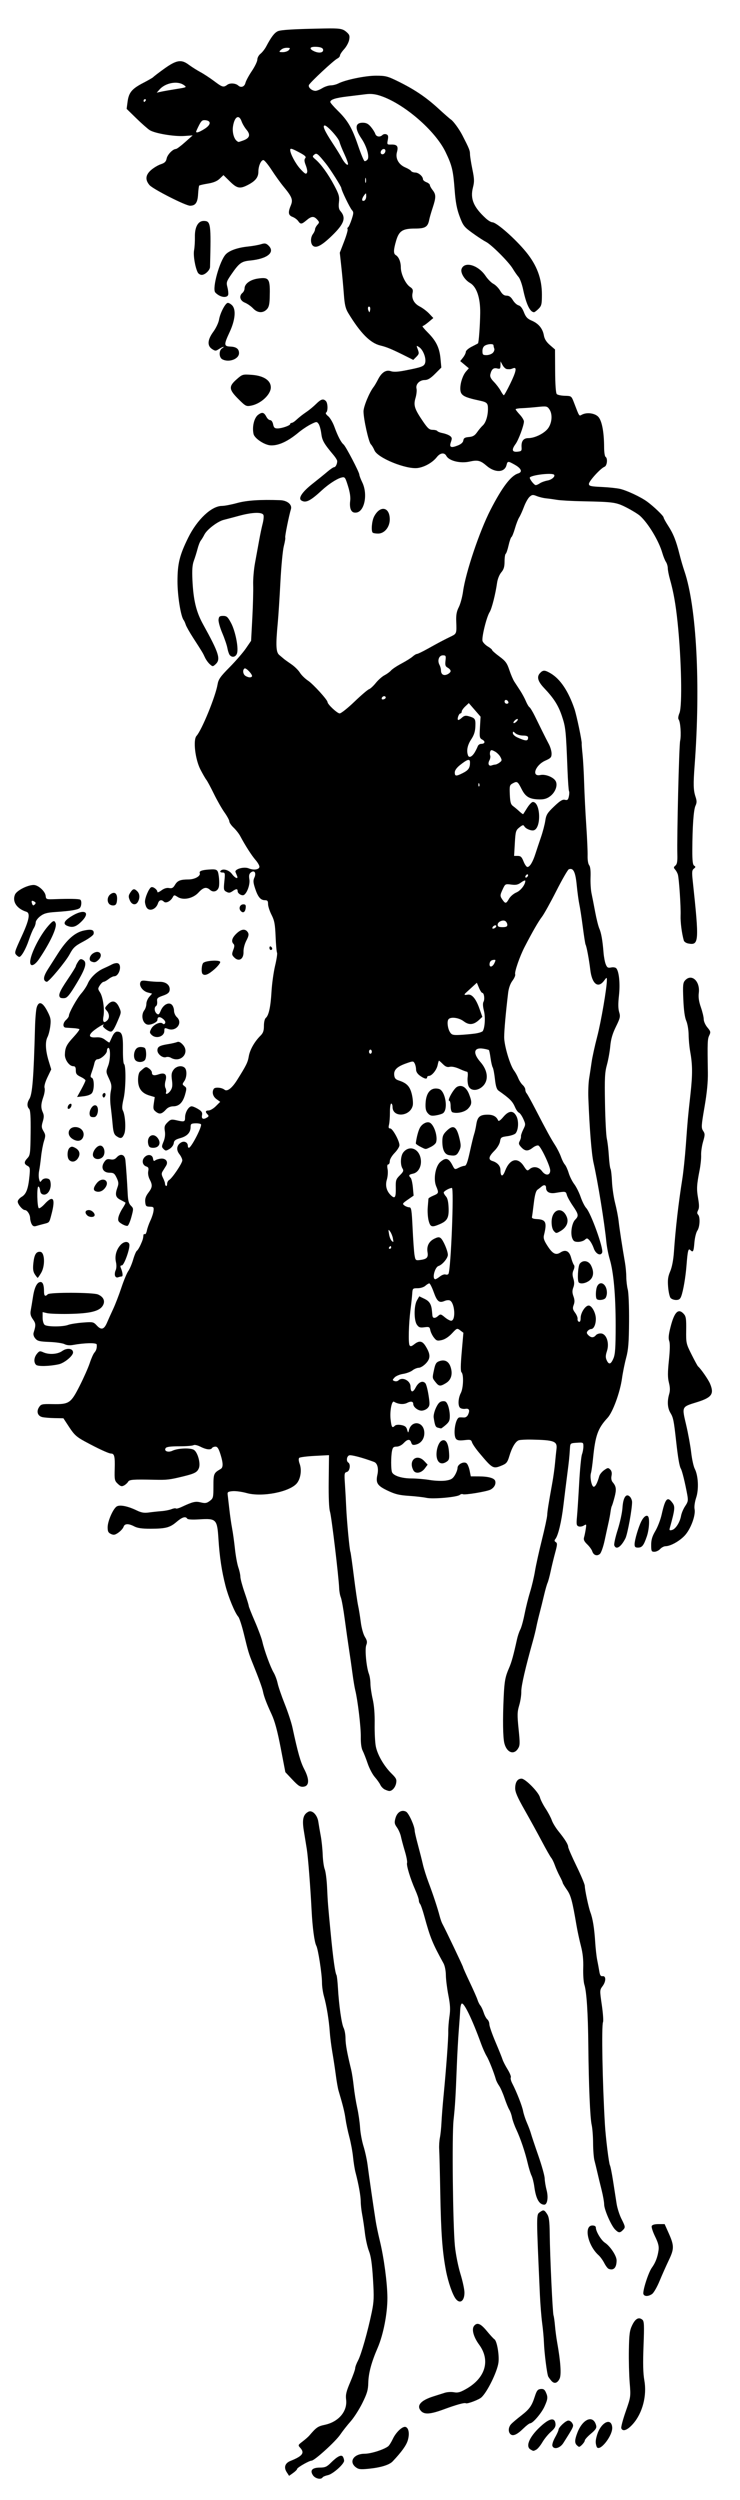 <?xml version="1.0" encoding="UTF-8" standalone="no"?>
<!-- Created with Inkscape (http://www.inkscape.org/) -->

<svg
   xmlns:dc="http://purl.org/dc/elements/1.1/"
   xmlns:cc="http://creativecommons.org/ns#"
   xmlns:rdf="http://www.w3.org/1999/02/22-rdf-syntax-ns#"
   xmlns:svg="http://www.w3.org/2000/svg"
   xmlns="http://www.w3.org/2000/svg"
   xmlns:sodipodi="http://sodipodi.sourceforge.net/DTD/sodipodi-0.dtd"
   xmlns:inkscape="http://www.inkscape.org/namespaces/inkscape"
   width="151mm"
   height="510mm"
   viewBox="0 0 535.039 1807.086"
   id="svg36546"
   version="1.1"
   inkscape:version="0.91 r13725"
   sodipodi:docname="retro-swimsuitlady.svg">
  <defs
     id="defs36548" />
  <sodipodi:namedview
     id="base"
     pagecolor="#ffffff"
     bordercolor="#666666"
     borderopacity="1.0"
     inkscape:pageopacity="0.0"
     inkscape:pageshadow="2"
     inkscape:zoom="0.39187386"
     inkscape:cx="175.95356"
     inkscape:cy="911.492"
     inkscape:document-units="px"
     inkscape:current-layer="g37293"
     showgrid="false"
     fit-margin-top="0"
     fit-margin-left="0"
     fit-margin-right="0"
     fit-margin-bottom="0"
     inkscape:window-width="1916"
     inkscape:window-height="1035"
     inkscape:window-x="4"
     inkscape:window-y="1"
     inkscape:window-maximized="1" />
  <g
     inkscape:label="Layer 1"
     inkscape:groupmode="layer"
     id="layer1"
     transform="translate(611.422,1084.932)">
    <g
       style="font-style:normal;font-weight:normal;font-size:40px;line-height:186%;font-family:sans-serif;letter-spacing:0px;word-spacing:0px;fill:#000000;fill-opacity:1;stroke:none;stroke-width:1px;stroke-linecap:butt;stroke-linejoin:miter;stroke-opacity:1"
       id="text37094">
      <g
         id="g37293"
         transform="translate(1189.426,-68.47)">
        <path
           style="fill:#000000"
           d="m -1574.628,772.747 c -2.314,-3.531 -0.461,-5.495 5.184,-5.495 3.604,0 4.921,-0.577 7.73,-3.386 4.711,-4.711 7.682,-6.221 8.793,-4.467 0.472,0.744 0.864,2.047 0.873,2.895 0.024,2.421 -8.137,9.684 -11.723,10.435 -1.781,0.373 -3.495,1.093 -3.809,1.601 -1.159,1.875 -5.407,0.921 -7.048,-1.582 z m -18.881,-2.099 c -2.31,-3.526 -1.298,-6.618 2.687,-8.213 8.669,-3.47 10.397,-5.742 7.127,-9.373 -1.802,-2.001 -1.77,-2.092 1.623,-4.676 1.903,-1.449 4.092,-3.372 4.864,-4.272 5.128,-5.981 6.155,-6.693 11.21,-7.777 10.009,-2.147 16.473,-9.82 15.395,-18.275 -0.445,-3.491 0.128,-5.896 3.011,-12.64 1.958,-4.581 3.56,-9.088 3.56,-10.015 0,-0.927 0.93,-3.421 2.067,-5.543 2.269,-4.234 7.059,-21.125 9.911,-34.95 1.589,-7.701 1.702,-10.784 0.884,-24 -0.68,-10.994 -1.482,-16.539 -2.916,-20.166 -1.088,-2.751 -2.399,-8.601 -2.915,-13 -0.515,-4.399 -1.409,-10.422 -1.984,-13.384 -0.576,-2.963 -1.047,-7.238 -1.047,-9.5 0,-3.938 -1.559,-12.582 -3.808,-21.113 -0.58,-2.2 -1.367,-7.15 -1.748,-11 -0.381,-3.85 -1.591,-10.375 -2.689,-14.5 -1.098,-4.125 -2.331,-9.975 -2.741,-13 -0.657,-4.851 -1.892,-9.851 -5.064,-20.5 -0.491,-1.65 -1.361,-6.6 -1.933,-11 -0.572,-4.4 -1.699,-11.825 -2.505,-16.5 -0.806,-4.675 -1.662,-11.425 -1.902,-15 -0.551,-8.201 -2.313,-19.002 -4.174,-25.588 -0.791,-2.798 -1.438,-7.189 -1.438,-9.757 0,-6.317 -2.768,-24.353 -4.127,-26.892 -1.348,-2.519 -2.765,-13.191 -3.393,-25.563 -0.852,-16.77 -2.558,-38.595 -3.456,-44.201 -0.484,-3.025 -1.45,-8.967 -2.145,-13.206 -1.356,-8.266 -0.523,-11.844 3.224,-13.85 2.784,-1.49 6.522,2.259 7.254,7.273 0.344,2.355 1.133,6.983 1.756,10.283 0.622,3.3 1.252,9.375 1.399,13.5 0.148,4.125 0.812,8.85 1.476,10.5 0.664,1.65 1.42,7.5 1.679,13 0.553,11.742 0.571,11.962 2.695,34 1.699,17.626 3.126,27.863 4.107,29.45 0.313,0.507 0.786,4.663 1.052,9.236 0.741,12.77 2.625,26.021 4.125,29.015 0.745,1.485 1.354,4.86 1.354,7.5 0,4.294 1.125,10.516 4.122,22.799 0.537,2.2 1.363,7.6 1.835,12 0.473,4.4 1.607,11.375 2.52,15.5 0.914,4.125 1.838,10.54 2.054,14.255 0.216,3.716 1.337,9.79 2.492,13.5 1.155,3.709 2.495,9.895 2.977,13.745 0.881,7.026 4.238,30.219 5.862,40.5 0.478,3.025 1.8,9.325 2.938,14 3.005,12.346 5.449,30.724 5.492,41.3 0.046,11.357 -2.95,26.717 -7.062,36.2 -4.496,10.368 -6.605,18.241 -6.763,25.252 -0.117,5.152 -0.872,7.727 -4.293,14.629 -2.283,4.607 -6.1,10.569 -8.482,13.248 -2.382,2.679 -5.776,6.996 -7.541,9.594 -3.38,4.973 -18.578,18.777 -20.673,18.777 -1.757,0 -10.478,5.008 -10.478,6.017 0,0.466 -1.301,1.773 -2.891,2.905 l -2.891,2.059 -1.694,-2.585 z m 49.82,-3.697 c -5.146,-4.048 -1.345,-9.699 6.522,-9.699 4.483,0 13.791,-2.945 16.969,-5.369 0.735,-0.56 2.248,-2.96 3.363,-5.331 2.345,-4.989 7.186,-9.473 9.337,-8.648 2.235,0.858 2.875,5.033 1.485,9.688 -1.091,3.654 -4.47,8.349 -10.922,15.177 -2.43,2.571 -8.725,4.496 -17.504,5.352 -5.856,0.571 -7.262,0.393 -9.25,-1.171 z m 126.406,-12.779 c -4.045,-2.356 -0.354,-10.071 8.481,-17.726 5.761,-4.991 9.081,-5.327 9.583,-0.969 0.241,2.09 -0.524,3.46 -3.288,5.887 -1.981,1.74 -4.759,5.136 -6.172,7.548 -1.414,2.412 -3.392,4.825 -4.396,5.363 -2.182,1.168 -2.019,1.172 -4.207,-0.103 z m 15.862,-2.49 c -0.373,-0.973 0.414,-3.571 1.872,-6.18 1.384,-2.476 2.516,-4.983 2.516,-5.571 0,-1.777 5.249,-6.679 7.152,-6.679 0.978,0 2.268,0.916 2.868,2.036 1.118,2.089 1.061,2.212 -6.552,14.25 -2.328,3.681 -6.798,4.901 -7.856,2.144 z m 31.904,0.32 c -0.894,-2.654 -0.825,-4.389 0.329,-8.25 2.724,-9.117 10.268,-13.03 10.973,-5.693 0.596,6.21 -9.649,18.849 -11.302,13.943 z m -14.316,-0.95 c -1.625,-1.626 -1.509,-3.959 0.45,-9.03 3.963,-10.259 11.631,-13.127 13.595,-5.085 0.413,1.689 -0.463,3.018 -3.856,5.853 -2.414,2.018 -4.389,4.227 -4.389,4.91 0,1.158 -3.078,4.552 -4.129,4.552 -0.259,0 -1.011,-0.54 -1.671,-1.2 z m -47.997,-7.997 c -1.774,-1.774 -1.464,-5.156 0.674,-7.364 1.032,-1.066 4.2,-3.739 7.04,-5.939 6.098,-4.724 7.748,-7.028 9.944,-13.885 1.353,-4.225 2.085,-5.167 4.206,-5.414 1.948,-0.227 2.852,0.327 3.75,2.297 1.623,3.563 1.505,4.891 -0.919,10.307 -2.16,4.825 -8.447,12.195 -10.404,12.195 -0.605,0 -2.876,1.743 -5.047,3.873 -4.485,4.401 -7.495,5.68 -9.244,3.93 z m 80.19,-4.221 c -0.299,-0.78 1.131,-6.218 3.177,-12.083 3.701,-10.605 3.717,-10.721 2.893,-20.832 -0.456,-5.592 -0.72,-16.242 -0.587,-23.667 0.206,-11.546 0.558,-14.151 2.432,-18 2.297,-4.718 4.75,-6.026 7.311,-3.9 1.309,1.087 1.429,3.768 0.848,19.007 -0.481,12.617 -0.312,19.785 0.588,24.816 1.979,11.075 -1.293,23.657 -8.192,31.494 -4.025,4.573 -7.441,5.849 -8.471,3.164 z m -144.828,-12.51 c -3.472,-3.837 -0.246,-7.634 8.935,-10.517 2.75,-0.864 6.447,-2.04 8.215,-2.614 1.768,-0.574 4.783,-0.75 6.7,-0.39 2.816,0.528 4.542,0.05 8.983,-2.491 13.818,-7.906 17.496,-20.623 9.224,-31.893 -4.11,-5.599 -5.615,-11.264 -3.629,-13.657 2.208,-2.661 4.716,-1.635 9.149,3.741 2.381,2.888 4.867,5.593 5.525,6.011 1.836,1.169 3.621,11.509 2.911,16.863 -0.877,6.615 -8.098,21.33 -12.344,25.158 -1.895,1.708 -10.222,4.843 -11.222,4.225 -0.96,-0.593 -6.686,0.987 -15.916,4.392 -9.755,3.599 -14.059,3.904 -16.531,1.172 z m 94.276,-21.785 c -0.845,-0.983 -1.849,-2.337 -2.23,-3.009 -0.91,-1.603 -2.89,-17.15 -3.156,-24.778 -0.115,-3.3 -0.694,-9.6 -1.286,-14 -0.593,-4.4 -1.327,-13.625 -1.633,-20.5 -2.635,-59.214 -2.634,-57.723 -0.01,-59.643 2.586,-1.891 3.181,-1.736 5.201,1.358 1.413,2.163 1.801,5.059 1.91,14.25 0.196,16.481 2.097,57.257 2.752,59.035 0.304,0.825 0.78,4.2 1.058,7.5 0.278,3.3 0.988,8.7 1.579,12 2.491,13.925 3.13,23.403 1.771,26.239 -1.6,3.338 -3.902,3.937 -5.956,1.548 z m -68.983,-59.037 c -2.37,-2.856 -5.637,-12.194 -7.259,-20.75 -2.572,-13.568 -3.552,-26.911 -4.075,-55.5 -0.277,-15.125 -0.635,-29.525 -0.796,-32 -0.161,-2.475 0.072,-6.3 0.518,-8.5 0.446,-2.2 0.957,-7.15 1.136,-11 0.179,-3.85 0.827,-12.175 1.441,-18.5 1.943,-20.036 3.587,-42.341 3.466,-47 -0.065,-2.475 0.316,-7.426 0.845,-11.002 0.762,-5.143 0.598,-8.381 -0.784,-15.5 -0.961,-4.949 -1.77,-11.473 -1.798,-14.498 -0.029,-3.146 -0.759,-6.784 -1.704,-8.5 -7.986,-14.497 -9.597,-18.45 -13.852,-34 -1.204,-4.4 -2.596,-8.428 -3.092,-8.95 -0.497,-0.522 -0.903,-1.704 -0.903,-2.626 0,-0.921 -1.172,-4.319 -2.604,-7.55 -3.534,-7.973 -6.525,-17.871 -5.898,-19.521 0.283,-0.744 -0.43,-4.503 -1.584,-8.353 -1.154,-3.85 -2.436,-8.631 -2.849,-10.625 -0.413,-1.994 -1.704,-4.963 -2.869,-6.6 -1.815,-2.549 -1.972,-3.504 -1.097,-6.674 1.209,-4.38 4.526,-6.408 7.7,-4.708 1.945,1.041 6.2,10.442 6.2,13.699 0,0.834 1.055,5.43 2.345,10.213 1.29,4.783 2.908,11.171 3.595,14.196 0.687,3.025 2.526,8.875 4.087,13 3.225,8.525 6.592,18.714 8.024,24.284 0.535,2.081 1.395,4.556 1.91,5.5 2.269,4.158 15.038,30.947 15.038,31.551 0,0.368 2.19,5.281 4.867,10.917 2.677,5.636 5.205,11.373 5.618,12.748 0.413,1.375 1.316,3.175 2.007,4 0.691,0.825 1.785,3.151 2.433,5.17 0.648,2.018 1.83,4.211 2.627,4.872 0.797,0.661 1.449,2.252 1.449,3.535 0,1.283 1.968,6.965 4.374,12.628 2.406,5.662 4.714,11.395 5.129,12.74 0.415,1.345 2.079,4.598 3.698,7.228 1.619,2.631 2.655,5.249 2.304,5.817 -0.352,0.569 0.113,2.491 1.033,4.272 3.194,6.182 7.151,16.273 7.857,20.035 0.39,2.081 1.64,5.903 2.776,8.493 1.137,2.59 2.437,6.059 2.89,7.709 0.453,1.65 2.859,8.85 5.346,16 2.487,7.15 4.557,14.575 4.601,16.5 0.044,1.925 0.672,5.75 1.396,8.5 1.385,5.258 0.502,10.53 -1.753,10.468 -3.657,-0.101 -5.978,-4.314 -7.145,-12.968 -0.408,-3.025 -1.308,-6.625 -2.002,-8 -0.693,-1.375 -1.943,-5.425 -2.778,-9 -1.895,-8.116 -5.228,-17.949 -8.332,-24.584 -1.308,-2.796 -2.662,-6.621 -3.009,-8.5 -0.346,-1.879 -1.229,-4.381 -1.962,-5.561 -0.733,-1.179 -2.289,-4.986 -3.459,-8.46 -1.17,-3.474 -2.923,-7.459 -3.894,-8.856 -0.972,-1.397 -2.021,-3.44 -2.331,-4.54 -1.439,-5.097 -5.088,-14.287 -6.749,-17 -1.011,-1.65 -2.816,-5.7 -4.013,-9 -6.477,-17.862 -12.557,-30.321 -14.063,-28.815 -0.466,0.466 -0.905,2.415 -0.976,4.331 -0.071,1.916 -0.524,8.434 -1.007,14.484 -0.483,6.05 -1.145,17.975 -1.472,26.5 -0.849,22.154 -1.222,28.315 -2.347,38.78 -1.212,11.276 -0.499,76.423 0.999,91.22 0.591,5.838 2.356,14.701 3.975,19.96 1.602,5.203 2.913,11.301 2.913,13.55 0,5.996 -3.109,8.395 -6.142,4.74 z m 135.547,-3.636 c -0.779,-2.029 3.555,-15.62 6.095,-19.114 2.587,-3.558 4.146,-7.64 4.841,-12.67 0.382,-2.762 -0.236,-5.193 -2.495,-9.825 -1.651,-3.385 -2.756,-6.796 -2.456,-7.58 0.359,-0.935 2.06,-1.425 4.942,-1.425 l 4.395,0 2.703,6.024 c 4.282,9.541 4.313,11.713 0.294,20.131 -1.929,4.04 -4.95,10.838 -6.714,15.107 -1.764,4.269 -4.163,8.432 -5.331,9.25 -2.666,1.867 -5.578,1.915 -6.274,0.102 z m -25.182,-18.285 c -0.702,-0.282 -2.117,-2.159 -3.144,-4.171 -1.027,-2.012 -2.873,-4.558 -4.103,-5.658 -7.858,-7.028 -10.858,-21.5 -4.458,-21.5 1.567,0 2.481,0.567 2.481,1.54 0,2.719 3.804,9.102 6.462,10.844 3.9,2.555 8.538,9.526 8.538,12.832 0,5.316 -2.136,7.577 -5.777,6.113 z m 4.701,-28.405 c -2.881,-2.881 -7.924,-14.464 -7.924,-18.199 0,-1.699 -0.858,-6.494 -1.907,-10.657 -1.049,-4.162 -2.417,-9.818 -3.04,-12.568 -0.623,-2.75 -1.554,-6.575 -2.069,-8.5 -0.515,-1.925 -0.958,-7.55 -0.984,-12.5 -0.027,-4.95 -0.487,-10.9 -1.023,-13.223 -1.141,-4.945 -2.129,-28.364 -2.416,-57.277 -0.233,-23.48 -1.234,-38.95 -2.846,-44 -0.615,-1.925 -0.995,-7.339 -0.845,-12.03 0.19,-5.955 -0.312,-10.786 -1.662,-16 -1.064,-4.108 -2.471,-10.62 -3.128,-14.47 -3.138,-18.408 -4.125,-22.072 -7.077,-26.279 -1.652,-2.354 -3.003,-4.61 -3.003,-5.015 0,-0.405 -0.957,-2.521 -2.126,-4.702 -1.169,-2.182 -2.75,-5.736 -3.513,-7.899 -0.763,-2.163 -1.944,-4.574 -2.624,-5.36 -0.68,-0.785 -3.712,-6.114 -6.737,-11.841 -3.025,-5.728 -8.628,-15.924 -12.451,-22.659 -5.329,-9.387 -6.934,-13.119 -6.878,-15.988 0.084,-4.345 1.727,-6.757 4.604,-6.757 2.746,0 12.396,9.814 13.295,13.521 0.398,1.638 2.233,5.277 4.079,8.085 1.846,2.809 3.876,6.634 4.511,8.5 0.636,1.866 2.793,5.418 4.793,7.894 4.747,5.872 7.047,9.586 7.047,11.379 0,0.797 2.7,7 6,13.785 3.3,6.785 6,13.236 6.001,14.336 0,2.746 2.758,15.736 4.071,19.183 1.667,4.379 2.828,11.522 3.424,21.07 0.3,4.811 0.96,10.772 1.465,13.247 0.505,2.475 1.194,6.202 1.531,8.282 0.456,2.822 1.043,3.71 2.31,3.5 2.593,-0.431 2.67,3.661 0.134,7.092 -2.18,2.949 -2.183,3.025 -0.626,13.729 0.861,5.92 1.256,11.469 0.878,12.331 -1.175,2.678 -0.41,44.167 1.365,74.067 0.566,9.538 2.89,28.336 3.652,29.543 0.362,0.574 1.389,5.749 2.283,11.5 0.893,5.751 2.027,13.048 2.52,16.215 0.493,3.167 2.043,8.041 3.445,10.832 2.994,5.962 3.032,6.283 0.977,8.338 -2.071,2.071 -3.016,1.984 -5.505,-0.504 z m -166.56,-318.094 c -1.175,-0.569 -2.602,-2.058 -3.172,-3.309 -0.57,-1.251 -2.385,-3.81 -4.032,-5.687 -1.648,-1.877 -3.968,-6.298 -5.156,-9.825 -1.188,-3.527 -2.817,-7.682 -3.619,-9.233 -0.927,-1.792 -1.416,-5.457 -1.341,-10.049 0.114,-6.951 -2.215,-26.459 -4.025,-33.727 -0.479,-1.925 -1.374,-7.325 -1.989,-12 -0.614,-4.675 -1.742,-12.55 -2.505,-17.5 -0.764,-4.95 -2.167,-14.85 -3.119,-22 -0.952,-7.15 -2.206,-14.125 -2.787,-15.5 -0.581,-1.375 -1.124,-4.3 -1.207,-6.5 -0.314,-8.34 -5.556,-52.154 -6.64,-55.5 -0.715,-2.207 -1.056,-10.397 -0.923,-22.174 l 0.21,-18.674 -10.279,0.534 c -5.654,0.294 -10.707,0.935 -11.23,1.425 -0.598,0.56 -0.475,2.205 0.331,4.434 1.56,4.314 0.694,10.456 -1.947,13.813 -5.005,6.363 -25.242,10.342 -36.513,7.18 -3.3,-0.926 -7.782,-1.538 -9.96,-1.361 -3.296,0.269 -3.915,0.658 -3.693,2.323 0.147,1.1 0.691,5.825 1.209,10.5 0.518,4.675 1.423,10.975 2.01,14 0.587,3.025 1.511,9.674 2.054,14.774 0.543,5.101 1.649,11.176 2.459,13.5 0.81,2.324 1.479,5.391 1.487,6.816 0.01,1.424 1.365,6.486 3.015,11.248 1.65,4.762 3,9.134 3,9.716 0,0.582 1.998,5.647 4.441,11.257 2.442,5.609 4.907,12.277 5.476,14.818 1.41,6.292 5.794,18.267 8.148,22.257 1.062,1.801 2.348,5.263 2.857,7.694 0.509,2.431 2.81,9.145 5.114,14.92 2.304,5.775 4.819,13.425 5.59,17 3.952,18.347 5.814,24.927 8.531,30.147 3.894,7.482 3.691,12.199 -0.544,12.682 -2.396,0.274 -3.757,-0.592 -8,-5.089 l -5.112,-5.418 -3.343,-17.411 c -2.372,-12.353 -4.286,-19.445 -6.59,-24.411 -3.685,-7.945 -5.552,-12.873 -6.254,-16.5 -0.484,-2.504 -3.104,-9.695 -7.285,-20 -2.964,-7.303 -3.373,-8.659 -6.483,-21.486 -1.465,-6.043 -3.299,-11.688 -4.075,-12.546 -2.419,-2.673 -7.143,-14.11 -9.28,-22.468 -2.725,-10.655 -4.231,-20.712 -5.072,-33.869 -0.904,-14.134 -1.579,-14.831 -13.624,-14.072 -5.257,0.331 -8.563,0.141 -8.969,-0.517 -1.153,-1.866 -3.633,-1.106 -7.674,2.353 -4.82,4.126 -7.854,4.923 -18.852,4.952 -6.071,0.016 -9.414,-0.459 -11.7,-1.662 -4.244,-2.233 -7.024,-2.13 -7.792,0.289 -0.344,1.086 -1.986,2.942 -3.647,4.125 -2.497,1.778 -3.44,1.959 -5.441,1.047 -1.941,-0.885 -2.419,-1.85 -2.411,-4.875 0.012,-4.546 4.087,-13.717 6.721,-15.127 2.327,-1.246 8.032,-0.071 14.198,2.924 3.447,1.675 5.442,2.011 9,1.519 2.514,-0.348 6.596,-0.785 9.071,-0.971 2.475,-0.186 5.691,-0.822 7.147,-1.413 1.456,-0.591 2.902,-0.82 3.214,-0.508 0.312,0.312 2.046,-0.124 3.853,-0.969 8.392,-3.922 10.235,-4.368 14.133,-3.418 3.221,0.784 4.279,0.612 6.5,-1.056 2.514,-1.889 2.652,-2.446 2.652,-10.7 0,-9.004 0.209,-9.5 5.222,-12.395 1.891,-1.092 1.868,-4.136 -0.079,-10.408 -1.339,-4.314 -2.252,-5.75 -3.655,-5.75 -1.028,0 -2.148,0.45 -2.488,1 -0.957,1.549 -4.21,1.189 -8.353,-0.925 -2.222,-1.134 -4.309,-1.594 -5.077,-1.119 -0.717,0.443 -5.354,0.806 -10.305,0.806 -6.493,0 -9.234,0.378 -9.838,1.355 -1.321,2.138 1.836,3.321 4.931,1.848 3.936,-1.873 13.089,-2.228 15.568,-0.605 2.695,1.766 4.886,9.687 3.608,13.047 -1.167,3.069 -2.972,4.052 -11.104,6.047 -10.107,2.479 -11.893,2.692 -20.931,2.493 -15.8,-0.348 -18.304,-0.155 -19.22,1.482 -0.476,0.851 -1.789,2.04 -2.917,2.644 -1.684,0.901 -2.494,0.683 -4.519,-1.22 -2.296,-2.157 -2.45,-2.91 -2.22,-10.881 0.256,-8.872 -0.253,-10.973 -2.655,-10.973 -1.683,0 -9.32,-3.53 -18.97,-8.767 -5.892,-3.198 -7.671,-4.823 -11.239,-10.266 l -4.239,-6.467 -6.414,-0.117 c -3.528,-0.064 -7.553,-0.403 -8.945,-0.752 -3.264,-0.819 -4.284,-4.035 -2.26,-7.124 1.462,-2.231 2.136,-2.385 9.833,-2.244 11.966,0.219 13.16,-0.589 19.583,-13.266 2.925,-5.774 6.197,-13.172 7.27,-16.441 1.073,-3.269 2.576,-6.644 3.341,-7.5 1.389,-1.556 1.912,-3.379 1.688,-5.888 -0.122,-1.369 -8.883,-1.19 -17.255,0.354 -2.257,0.416 -4.528,0.193 -5.987,-0.587 -1.293,-0.692 -6.181,-1.412 -10.864,-1.6 -7.3,-0.293 -8.772,-0.654 -10.33,-2.531 -1.149,-1.385 -1.579,-2.945 -1.169,-4.246 1.68,-5.341 1.614,-6.569 -0.514,-9.557 -1.641,-2.304 -2.058,-3.933 -1.616,-6.304 0.328,-1.758 1.087,-6.347 1.687,-10.197 1.065,-6.831 2.978,-10.5 5.477,-10.5 1.597,0 2.452,2.294 2.452,6.582 0,3.558 0.799,4.219 2.744,2.274 1.486,-1.485 32.592,-1.373 36.223,0.131 3.777,1.564 5.275,4.388 3.913,7.376 -2.126,4.665 -8.813,6.434 -25.381,6.713 -6.6,0.111 -13.463,-0.142 -15.25,-0.561 l -3.25,-0.763 0,4.003 c 0,2.286 0.625,4.521 1.458,5.212 1.799,1.493 13.159,1.512 17.061,0.028 1.568,-0.596 6.293,-1.349 10.5,-1.674 7.418,-0.572 7.727,-0.506 10.224,2.187 3.195,3.446 5.217,2.834 7.363,-2.226 0.882,-2.079 2.867,-6.481 4.412,-9.781 1.544,-3.3 4.208,-10.221 5.92,-15.38 1.711,-5.159 3.958,-10.569 4.993,-12.022 1.035,-1.453 2.628,-5.211 3.541,-8.351 0.913,-3.14 2.126,-5.998 2.696,-6.35 0.57,-0.352 1.764,-2.273 2.653,-4.269 1.601,-3.592 1.84,-4.396 2.064,-6.937 0.063,-0.72 0.511,-1.065 0.994,-0.766 0.483,0.298 1.167,-0.902 1.52,-2.667 0.353,-1.765 1.507,-5.021 2.565,-7.234 1.058,-2.213 2.061,-5.348 2.23,-6.967 0.277,-2.662 0.019,-2.949 -2.693,-3 -2.652,-0.05 -3.037,-0.441 -3.318,-3.373 -0.227,-2.362 0.421,-4.285 2.25,-6.683 2.992,-3.923 3.148,-5.479 0.971,-9.689 -0.942,-1.822 -1.367,-4.24 -1.036,-5.894 0.436,-2.179 0.134,-2.941 -1.351,-3.413 -2.812,-0.893 -3.533,-4.275 -1.41,-6.62 2.346,-2.592 5.797,-2.08 6.223,0.924 0.234,1.649 0.665,2.028 1.512,1.325 0.652,-0.541 2.469,-1.129 4.038,-1.308 3.697,-0.421 5.685,2.238 3.866,5.171 -0.683,1.102 -1.78,2.87 -2.437,3.929 -0.942,1.52 -0.898,2.521 0.209,4.75 0.772,1.553 1.427,3.355 1.457,4.003 0.1,2.178 1.529,2.679 1.529,0.537 0,-1.164 0.652,-2.482 1.449,-2.928 2.219,-1.242 9.551,-12.141 9.551,-14.198 0,-1.001 -0.945,-3.022 -2.1,-4.49 -2.459,-3.126 -2.006,-6.463 1.141,-8.408 2.338,-1.445 4.959,-0.161 4.959,2.43 0,0.758 0.338,1.365 0.75,1.351 1.753,-0.063 9.687,-15.457 8.749,-16.975 -0.272,-0.44 -2.07,-0.755 -3.997,-0.701 -3.072,0.087 -3.502,0.416 -3.502,2.679 0,3.952 -2.464,6.614 -7.402,7.997 -3.592,1.006 -4.548,1.747 -4.793,3.714 -0.173,1.394 -1.491,3.173 -3.045,4.111 -2.499,1.508 -2.878,1.514 -4.323,0.07 -1.44,-1.44 -1.442,-1.922 -0.016,-5.334 1.013,-2.425 1.351,-5.101 0.956,-7.571 -0.512,-3.204 -0.209,-4.222 1.883,-6.314 2.212,-2.212 2.93,-2.392 6.366,-1.595 5.912,1.372 6.373,1.22 6.373,-2.089 0,-3.594 2.605,-7.965 4.747,-7.965 0.834,0 2.97,0.898 4.747,1.996 2.58,1.594 3.134,2.5 2.751,4.5 -0.51,2.667 0.984,3.276 3.746,1.53 1.188,-0.751 1.239,-1.196 0.25,-2.185 -1.82,-1.82 -1.52,-2.842 0.835,-2.842 1.142,0 3.481,-1.404 5.196,-3.119 l 3.119,-3.119 -2.696,-1.964 c -2.622,-1.91 -3.445,-5.084 -1.931,-7.44 0.888,-1.382 5.785,-0.975 7.735,0.643 1.911,1.586 5.431,-1.115 9.12,-7 6.667,-10.634 7.706,-12.738 8.435,-17.076 0.802,-4.769 4.114,-10.642 8.424,-14.934 1.968,-1.96 2.521,-3.523 2.521,-7.128 0,-2.636 0.574,-5.093 1.338,-5.727 2.168,-1.8 3.511,-7.946 4.146,-18.974 0.327,-5.687 1.497,-14.136 2.599,-18.775 1.102,-4.64 1.736,-8.868 1.409,-9.397 -0.327,-0.529 -0.794,-5.805 -1.037,-11.725 -0.369,-8.959 -0.864,-11.588 -2.949,-15.683 -1.378,-2.706 -2.506,-6.193 -2.506,-7.75 0,-2.303 -0.437,-2.83 -2.345,-2.83 -3.086,0 -5.032,-2.376 -7.064,-8.621 -1.361,-4.182 -1.444,-5.608 -0.456,-7.777 1.551,-3.404 -0.131,-5.68 -2.652,-3.588 -1.171,0.972 -1.439,2.292 -0.996,4.911 0.598,3.541 -1.51,9.698 -3.855,11.255 -1.422,0.944 -4.632,-0.937 -4.632,-2.715 0,-1.873 -1.003,-1.852 -3.76,0.08 -1.746,1.223 -2.651,1.306 -4.35,0.397 -1.967,-1.053 -2.091,-1.678 -1.49,-7.545 0.618,-6.028 0.535,-6.397 -1.431,-6.397 -1.148,0 -1.809,-0.45 -1.469,-1 1.344,-2.175 6.098,-1.035 8.342,2 2.304,3.116 4.826,4.121 3.765,1.5 -0.334,-0.825 -0.844,-2.08 -1.133,-2.79 -0.879,-2.155 6.068,-4.143 9.504,-2.72 3.553,1.472 7.416,0.979 7.775,-0.991 0.15,-0.825 -1.093,-3.075 -2.763,-5 -2.864,-3.301 -7.432,-10.43 -11.147,-17.394 -0.911,-1.708 -3.049,-4.428 -4.75,-6.043 -1.701,-1.615 -3.094,-3.642 -3.094,-4.503 0,-0.861 -1.577,-3.784 -3.504,-6.494 -1.927,-2.71 -5.387,-8.784 -7.688,-13.497 -2.301,-4.713 -4.736,-9.244 -5.409,-10.069 -0.673,-0.825 -2.595,-4.152 -4.271,-7.394 -3.825,-7.4 -5.468,-21.459 -2.849,-24.373 3.856,-4.289 13.741,-28.473 15.223,-37.244 0.619,-3.662 1.985,-5.608 8.718,-12.415 4.391,-4.44 9.679,-10.549 11.751,-13.575 l 3.766,-5.502 0.881,-16.498 c 0.485,-9.074 0.765,-19.828 0.624,-23.898 -0.142,-4.07 0.466,-11.27 1.35,-16 0.884,-4.73 2.209,-11.976 2.943,-16.101 0.734,-4.125 1.879,-9.592 2.545,-12.15 0.666,-2.557 0.934,-5.37 0.596,-6.25 -0.874,-2.277 -7.966,-2.076 -17.448,0.495 -4.251,1.153 -9.334,2.496 -11.296,2.985 -4.418,1.102 -12.133,6.995 -13.973,10.673 -0.756,1.51 -1.914,3.421 -2.574,4.246 -0.66,0.825 -1.719,3.525 -2.354,6 -0.635,2.475 -1.833,6.335 -2.663,8.578 -1.114,3.01 -1.389,6.676 -1.048,14 0.675,14.535 2.718,23.009 7.735,32.086 11.548,20.894 12.901,25.255 8.944,28.836 -1.932,1.748 -2.073,1.745 -4.138,-0.095 -1.176,-1.048 -2.758,-3.255 -3.515,-4.905 -1.497,-3.261 -1.644,-3.505 -8.512,-14.157 -2.566,-3.979 -4.984,-8.271 -5.372,-9.539 -0.389,-1.268 -1.062,-2.755 -1.495,-3.304 -2.082,-2.641 -4.466,-17.635 -4.453,-28 0.017,-12.809 1.498,-18.847 7.729,-31.5 6.49,-13.182 16.924,-23 24.442,-23 1.811,0 6.711,-0.938 10.888,-2.083 7.077,-1.942 16.751,-2.583 31.178,-2.068 5.177,0.185 8.779,3.189 7.787,6.494 -1.49,4.964 -4.488,19.928 -4.114,20.533 0.223,0.361 -0.235,3.124 -1.017,6.14 -0.782,3.016 -1.897,14.709 -2.477,25.984 -0.58,11.275 -1.437,24.55 -1.905,29.5 -1.537,16.274 -1.302,21.29 1.088,23.26 1.161,0.957 2.624,2.19 3.25,2.74 0.626,0.55 3.053,2.3 5.393,3.889 2.34,1.589 5.152,4.341 6.249,6.116 1.097,1.775 3.77,4.403 5.941,5.839 3.64,2.409 14.05,13.852 14.061,15.458 0.011,1.611 7.044,8.198 8.754,8.198 1.023,0 5.832,-3.814 10.687,-8.476 4.854,-4.662 9.597,-8.72 10.538,-9.019 0.942,-0.299 3.151,-2.334 4.909,-4.522 1.759,-2.188 4.612,-4.71 6.342,-5.605 1.73,-0.894 3.847,-2.447 4.705,-3.451 0.858,-1.004 4.26,-3.26 7.56,-5.013 3.3,-1.753 6.929,-4.026 8.064,-5.051 1.135,-1.025 2.536,-1.863 3.112,-1.863 0.576,0 4.147,-1.73 7.936,-3.844 7.968,-4.447 11.426,-6.275 16.639,-8.796 4.107,-1.987 4.154,-2.122 3.805,-10.966 -0.181,-4.575 0.283,-7.134 1.849,-10.205 1.15,-2.254 2.54,-7.381 3.088,-11.393 1.872,-13.69 11.927,-43.557 19.862,-58.999 8.387,-16.321 14.73,-24.671 19.953,-26.264 3.326,-1.015 2.373,-3.584 -2.315,-6.239 -5.029,-2.848 -5.317,-2.837 -6.088,0.233 -1.37,5.458 -8.352,5.675 -14.404,0.448 -4.449,-3.843 -6.443,-4.331 -12.312,-3.016 -6.648,1.49 -14.844,-0.512 -16.762,-4.095 -1.434,-2.679 -4.445,-2.294 -6.93,0.887 -2.98,3.815 -8.664,7.078 -13.624,7.821 -8.302,1.245 -29.149,-7.203 -31.443,-12.742 -0.683,-1.65 -1.857,-3.614 -2.607,-4.365 -1.581,-1.581 -5.283,-18.167 -5.306,-23.771 -0.014,-3.499 4.253,-13.822 7.315,-17.694 0.652,-0.825 2.071,-3.243 3.152,-5.374 2.627,-5.178 5.845,-7.249 9.345,-6.015 1.804,0.636 4.949,0.503 9.672,-0.408 12.905,-2.489 14.429,-3.072 15.11,-5.784 0.818,-3.258 -1.512,-9.283 -4.305,-11.135 -2.161,-1.433 -2.177,-1.407 -1.03,1.632 1.031,2.731 0.908,3.345 -1.059,5.312 l -2.224,2.224 -4.246,-2.135 c -11.016,-5.54 -14.751,-7.12 -19.55,-8.271 -7.288,-1.748 -14.418,-8.948 -23.196,-23.424 -1.991,-3.284 -2.641,-6.056 -3.195,-13.623 -0.382,-5.225 -1.2,-14.12 -1.817,-19.766 l -1.122,-10.266 3.097,-8.031 c 1.703,-4.417 2.851,-8.429 2.55,-8.915 -0.301,-0.486 -0.143,-1.134 0.35,-1.438 0.493,-0.305 1.651,-2.86 2.572,-5.678 1.481,-4.528 1.504,-5.316 0.199,-6.765 -1.552,-1.723 -7.635,-14.338 -7.635,-15.833 0,-1.082 -8.024,-13.795 -11.17,-17.698 -5.943,-7.372 -6.702,-7.961 -8.423,-6.533 -1.468,1.218 -1.393,1.532 0.804,3.383 3.995,3.365 9.22,10.579 13.518,18.665 3.534,6.65 3.986,8.22 3.529,12.274 -0.375,3.326 -0.093,5.141 0.991,6.375 4.334,4.937 2.886,9.222 -6.041,17.883 -7.289,7.072 -11.389,9.267 -13.709,7.342 -1.913,-1.588 -1.929,-6.048 -0.031,-8.558 0.807,-1.068 1.482,-2.581 1.5,-3.362 0.017,-0.782 0.776,-2.244 1.687,-3.25 1.543,-1.705 1.532,-1.964 -0.155,-3.829 -2.384,-2.634 -4.09,-2.523 -7.682,0.5 -3.579,3.011 -4.3,3.076 -6.072,0.547 -0.752,-1.074 -2.578,-2.413 -4.057,-2.975 -3.07,-1.167 -3.374,-3.188 -1.246,-8.282 1.712,-4.097 0.91,-6.169 -5.278,-13.646 -2.114,-2.554 -5.957,-7.906 -8.539,-11.894 -2.582,-3.987 -5.282,-7.25 -6,-7.25 -1.761,0 -3.626,4.339 -3.626,8.436 0,4.007 -2.127,6.703 -7.485,9.491 -5.856,3.046 -7.912,2.656 -13.135,-2.493 l -4.632,-4.566 -2.705,2.591 c -1.867,1.788 -4.503,2.884 -8.51,3.536 -3.193,0.52 -6.027,1.166 -6.298,1.437 -0.271,0.271 -0.642,3.09 -0.825,6.266 -0.353,6.108 -1.895,8.303 -5.838,8.303 -3.216,0 -26.825,-12.013 -29.286,-14.901 -3.276,-3.845 -2.914,-7.34 1.128,-10.889 1.878,-1.649 5.047,-3.537 7.043,-4.196 2.81,-0.927 3.762,-1.861 4.217,-4.136 0.573,-2.863 4.472,-6.867 6.71,-6.889 0.613,-0.01 3.59,-2.223 6.615,-4.926 l 5.5,-4.915 -5.946,0.426 c -7.417,0.531 -21.529,-1.856 -25.204,-4.263 -1.52,-0.996 -5.877,-4.851 -9.684,-8.568 l -6.921,-6.758 0.684,-5.155 c 0.887,-6.685 3.113,-9.361 11.335,-13.628 3.705,-1.923 6.962,-3.806 7.237,-4.184 0.275,-0.378 3.658,-2.972 7.517,-5.763 9.121,-6.596 12.658,-7.244 17.983,-3.291 2.2,1.633 6.03,4.063 8.511,5.399 2.481,1.336 6.969,4.277 9.973,6.534 6.049,4.545 6.771,4.746 9.575,2.663 1.937,-1.438 6.022,-1.143 7.891,0.57 1.962,1.798 4.511,0.875 5.186,-1.879 0.371,-1.512 2.461,-5.396 4.644,-8.629 2.183,-3.234 3.97,-6.958 3.97,-8.276 0,-1.318 1.027,-3.205 2.283,-4.192 1.256,-0.988 3.112,-3.361 4.125,-5.275 3.627,-6.851 5.857,-9.793 8.33,-10.989 2.164,-1.047 11.851,-1.622 34.011,-2.02 10.81,-0.194 12.891,0.134 15.589,2.454 2.3,1.979 2.604,2.835 2.051,5.782 -0.357,1.903 -1.997,4.935 -3.644,6.739 -1.648,1.804 -2.996,3.858 -2.996,4.565 0,0.707 -0.849,1.692 -1.887,2.188 -2.567,1.229 -19.893,17.386 -20.59,19.201 -0.638,1.663 2.135,4.122 4.702,4.17 0.949,0.017 3.199,-0.867 5,-1.964 1.801,-1.098 4.534,-1.998 6.074,-2 1.54,0 4.015,-0.625 5.5,-1.383 5.22,-2.667 19.529,-5.62 27.232,-5.62 6.949,0 8.422,0.38 16.06,4.141 11.844,5.832 20.204,11.476 29.068,19.62 4.213,3.871 8.265,7.421 9.006,7.889 1.764,1.114 6.022,6.943 8.292,11.35 4.881,9.477 5.542,11.095 5.542,13.57 0,1.467 0.769,6.403 1.709,10.97 1.46,7.096 1.524,9.027 0.434,13.279 -2.095,8.174 0.408,14.158 9.357,22.369 1.65,1.514 3.757,2.766 4.682,2.782 3.074,0.054 16.535,11.903 24.321,21.41 7.88,9.622 11.497,19.318 11.497,30.821 0,7.043 -0.263,8.152 -2.454,10.344 -1.35,1.35 -2.812,2.448 -3.25,2.439 -2.891,-0.056 -5.632,-5.774 -7.888,-16.455 -0.81,-3.834 -2.285,-7.884 -3.278,-9 -0.993,-1.116 -2.884,-3.83 -4.202,-6.03 -2.966,-4.951 -15.526,-17.488 -19.493,-19.457 -1.614,-0.801 -5.922,-3.619 -9.573,-6.262 -6.147,-4.45 -6.839,-5.341 -9.351,-12.043 -2.03,-5.419 -2.938,-10.254 -3.609,-19.238 -1.058,-14.15 -1.881,-17.571 -6.577,-27.331 -7.473,-15.532 -30.183,-35.092 -47.205,-40.658 -3.847,-1.258 -6.84,-1.573 -10.5,-1.108 -2.816,0.358 -8.881,1.1 -13.478,1.647 -8.445,1.005 -12.141,2.219 -12.141,3.985 0,0.531 2.407,3.328 5.349,6.215 7.319,7.183 10.356,12.384 14.723,25.215 2.054,6.033 4.16,11.112 4.681,11.285 0.521,0.174 1.492,-0.341 2.158,-1.143 1.59,-1.916 -0.614,-9.608 -4.317,-15.064 -5.018,-7.394 -4.735,-11.543 0.786,-11.543 2.596,0 4.062,0.736 5.962,2.995 1.386,1.647 2.806,3.897 3.156,5 0.698,2.198 3.45,2.657 5.234,0.873 0.623,-0.623 1.887,-0.843 2.809,-0.489 1.309,0.502 1.536,1.394 1.034,4.067 -0.621,3.308 -0.538,3.421 2.437,3.336 4.323,-0.123 5.352,1.236 4.172,5.509 -1.249,4.523 1.259,9.034 6.162,11.082 1.875,0.783 3.715,1.92 4.09,2.526 0.375,0.606 1.71,1.102 2.967,1.102 2.383,0 5.596,2.787 5.596,4.854 0,0.658 1.125,1.624 2.5,2.147 1.375,0.523 2.5,1.453 2.5,2.067 0,0.614 0.9,2.261 2,3.66 2.503,3.182 2.505,5.247 0.015,12.773 -1.092,3.3 -2.198,7.125 -2.457,8.5 -1.006,5.339 -2.837,6.497 -10.269,6.498 -9.045,0 -11.613,1.665 -13.71,8.877 -1.935,6.655 -1.992,9.282 -0.225,10.325 2.175,1.285 3.646,4.882 3.646,8.918 0,4.688 3.447,11.973 6.662,14.079 1.914,1.254 2.307,2.166 1.844,4.274 -0.901,4.104 1.01,7.739 5.204,9.895 2.085,1.072 5.14,3.381 6.79,5.131 l 3,3.182 -3.462,2.91 c -1.904,1.601 -3.852,2.91 -4.329,2.91 -0.477,0 1.212,2.079 3.753,4.62 6.059,6.059 8.488,11.039 9.223,18.91 l 0.602,6.447 -4.512,4.512 c -3.328,3.328 -5.293,4.512 -7.489,4.512 -3.783,0 -6.731,3.091 -5.943,6.232 0.319,1.272 -0.012,4.317 -0.735,6.768 -1.571,5.32 -0.733,7.91 5.527,17.08 3.344,4.899 4.533,5.92 6.894,5.92 1.569,0 3.1,0.399 3.401,0.887 0.301,0.488 2.05,1.168 3.885,1.513 1.835,0.344 4.159,1.226 5.162,1.96 1.542,1.127 1.658,1.812 0.752,4.41 -1.355,3.888 -0.068,4.541 4.982,2.527 2.412,-0.962 3.777,-2.207 3.979,-3.631 0.243,-1.71 1.094,-2.232 4.032,-2.475 2.869,-0.238 4.235,-1.041 5.952,-3.5 1.226,-1.755 3.057,-3.936 4.069,-4.845 2.202,-1.98 3.755,-6.956 3.755,-12.03 0,-4.095 -0.7,-4.794 -5.923,-5.915 -12.06,-2.588 -14.082,-3.859 -14.072,-8.842 0.01,-4.113 1.845,-9.581 4.085,-12.163 l 2.076,-2.394 -3.103,-2.591 -3.103,-2.591 2.02,-2.568 c 1.111,-1.413 2.02,-3.276 2.02,-4.14 0,-0.865 1.913,-2.536 4.25,-3.715 2.337,-1.179 4.381,-2.257 4.542,-2.395 0.576,-0.498 1.5,-13.176 1.603,-22.002 0.129,-10.973 -2.589,-18.947 -7.392,-21.692 -3.964,-2.265 -7.071,-7.449 -6.076,-10.139 2.118,-5.725 12.06,-2.809 17.363,5.093 1.573,2.345 4.123,4.916 5.666,5.713 1.543,0.798 3.744,3.042 4.891,4.987 1.521,2.578 2.778,3.537 4.635,3.537 1.804,0 3.125,0.95 4.521,3.25 1.085,1.788 2.936,3.482 4.112,3.766 1.387,0.335 2.748,2.075 3.873,4.951 1.383,3.536 2.541,4.778 5.716,6.126 4.896,2.08 7.864,5.7 8.727,10.648 0.455,2.609 1.787,4.738 4.354,6.961 l 3.698,3.202 0.092,15.581 c 0.059,9.916 0.494,15.982 1.197,16.685 0.607,0.608 3.236,1.155 5.841,1.217 4.732,0.113 4.738,0.118 6.655,5.113 3.921,10.216 3.556,9.666 5.663,8.537 3.344,-1.79 8.752,-1.22 11.511,1.212 2.824,2.49 4.502,10.787 4.54,22.441 0.011,3.405 0.47,6.469 1.02,6.809 1.733,1.071 1.168,6.5 -0.75,7.212 -2.76,1.025 -11.25,10.337 -11.25,12.34 0,1.585 1.15,1.864 9.25,2.244 5.088,0.238 11.067,0.866 13.288,1.395 5.088,1.212 14.884,5.813 19.462,9.14 4.851,3.525 12,10.39 12,11.523 0,0.516 1.495,3.235 3.321,6.042 3.697,5.68 5.787,10.942 8.184,20.604 0.887,3.575 2.459,8.975 3.494,12 8.814,25.765 11.797,82.165 7.431,140.5 -1.036,13.838 -0.918,17.992 0.644,22.724 1.003,3.039 0.996,4.314 -0.037,6.527 -1.36,2.913 -2.219,15.011 -2.279,32.104 -0.027,7.772 0.309,10.569 1.348,11.21 1.153,0.713 1.114,1.071 -0.233,2.145 -1.37,1.092 -1.495,2.438 -0.818,8.79 4.733,44.371 4.555,46.795 -3.336,45.287 -1.46,-0.279 -2.863,-1.245 -3.118,-2.147 -1.47,-5.2 -2.513,-13.349 -2.321,-18.14 0.246,-6.156 -1.099,-26.412 -1.96,-29.5 -0.306,-1.1 -1.19,-2.723 -1.964,-3.607 -1.215,-1.387 -1.19,-1.786 0.178,-2.922 1.193,-0.99 1.539,-2.943 1.4,-7.893 -0.368,-13.106 1.23,-78.669 2.003,-82.202 0.908,-4.149 0.238,-13.835 -1.071,-15.487 -0.527,-0.664 -0.291,-2.523 0.587,-4.622 2.128,-5.094 1.419,-39.227 -1.367,-65.767 -1.375,-13.102 -2.923,-21.805 -5.513,-31 -0.852,-3.025 -1.554,-6.637 -1.561,-8.027 -0.01,-1.39 -0.604,-3.415 -1.327,-4.5 -0.723,-1.085 -1.899,-3.998 -2.613,-6.473 -2.507,-8.695 -10.077,-21.308 -16.072,-26.778 -1.375,-1.255 -5.65,-3.906 -9.5,-5.891 -7.734,-3.989 -9.477,-4.244 -32,-4.689 -7.7,-0.152 -16.025,-0.615 -18.5,-1.028 -2.475,-0.413 -6.075,-0.906 -8,-1.094 -1.925,-0.188 -4.94,-0.922 -6.7,-1.631 -2.815,-1.133 -3.444,-1.068 -5.229,0.548 -1.116,1.01 -2.938,4.265 -4.048,7.232 -1.11,2.968 -2.66,6.394 -3.443,7.614 -0.783,1.22 -2.163,4.797 -3.068,7.949 -0.904,3.152 -2.034,5.973 -2.51,6.267 -0.477,0.294 -1.423,3.023 -2.104,6.064 -0.68,3.041 -1.611,5.76 -2.068,6.042 -0.457,0.282 -0.831,2.784 -0.831,5.56 0,3.854 -0.562,5.714 -2.376,7.87 -1.396,1.659 -2.653,4.812 -3.048,7.644 -1.111,7.97 -3.829,18.677 -5.342,21.037 -2.291,3.575 -5.987,18.721 -5.132,21.032 0.419,1.132 2.142,2.873 3.829,3.87 1.687,0.997 3.068,2.151 3.068,2.565 0,0.414 2.362,2.5 5.25,4.635 4.455,3.295 5.546,4.775 7.209,9.782 1.077,3.245 2.694,7.024 3.594,8.399 0.899,1.375 2.809,4.3 4.245,6.5 1.436,2.2 3.299,5.657 4.141,7.682 0.842,2.025 2.002,3.973 2.577,4.328 0.575,0.355 2.302,3.199 3.838,6.318 1.536,3.12 4.01,8.147 5.499,11.172 1.489,3.025 3.593,7.164 4.677,9.198 1.084,2.034 1.97,5.097 1.97,6.806 0,2.722 -0.559,3.355 -4.498,5.098 -7.304,3.231 -10.301,11.891 -3.606,10.421 3.636,-0.798 9.549,1.571 11.085,4.441 1.633,3.05 -0.281,8.142 -4.129,10.987 -2.248,1.662 -4.375,2.272 -7.695,2.205 -7.014,-0.141 -9.949,-1.813 -12.695,-7.23 -2.955,-5.832 -3.342,-6.096 -6.473,-4.421 -2.327,1.246 -2.466,1.764 -2.183,8.162 0.244,5.527 0.695,7.119 2.358,8.332 1.131,0.825 3.179,2.54 4.551,3.811 1.373,1.271 2.612,2.171 2.755,2 0.143,-0.171 1.451,-2.223 2.906,-4.561 1.456,-2.337 3.291,-4.25 4.078,-4.25 5.468,0 6.277,18.354 0.9,20.417 -1.829,0.702 -5.987,-0.94 -7.025,-2.773 -0.7,-1.236 -1.268,-1.117 -3.605,0.752 -2.582,2.065 -2.811,2.858 -3.299,11.412 l -0.524,9.193 2.629,0 c 2.139,0 2.922,0.746 4.2,4 0.864,2.2 2.126,4 2.805,4 1.705,0 3.877,-3.574 5.772,-9.5 0.88,-2.75 2.683,-8.15 4.007,-12 1.324,-3.85 2.735,-9.225 3.136,-11.944 0.633,-4.294 1.467,-5.648 6.353,-10.305 4.328,-4.125 6.133,-5.233 7.83,-4.807 1.82,0.457 2.321,0.033 2.86,-2.421 0.359,-1.636 0.411,-3.367 0.115,-3.846 -0.296,-0.479 -0.79,-7.353 -1.098,-15.274 -1.119,-28.796 -1.331,-30.854 -4.012,-38.903 -2.593,-7.787 -5.835,-12.904 -12.872,-20.32 -4.529,-4.773 -5.483,-8.079 -3.091,-10.721 2.232,-2.467 3.505,-2.458 7.761,0.053 7.003,4.132 12.833,12.823 17.232,25.691 1.57,4.593 5.579,23.764 5.256,25.137 -0.085,0.363 0.183,3.81 0.597,7.66 0.414,3.85 0.941,13.3 1.171,21 0.23,7.7 0.92,21.425 1.534,30.5 0.613,9.075 1.046,18.901 0.962,21.835 -0.088,3.068 0.387,5.986 1.119,6.867 0.831,1.002 1.179,4.004 1.005,8.665 -0.147,3.923 0.167,9.158 0.697,11.633 0.531,2.475 1.72,8.55 2.642,13.5 0.923,4.95 2.273,10.35 3.001,12 1.409,3.194 2.349,8.574 3.06,17.5 0.241,3.025 0.958,6.779 1.593,8.343 0.976,2.402 1.582,2.758 3.908,2.292 1.582,-0.316 3.178,-0.037 3.752,0.657 1.988,2.404 2.834,11.224 1.887,19.673 -0.646,5.763 -0.599,9.493 0.15,11.934 0.981,3.195 0.745,4.255 -2.354,10.576 -2.479,5.057 -3.621,8.986 -4.076,14.025 -0.347,3.85 -1.435,9.925 -2.417,13.5 -1.527,5.557 -1.728,9.618 -1.391,28 0.217,11.825 0.818,23.3 1.334,25.5 0.517,2.2 1.168,7.723 1.447,12.274 0.279,4.551 0.822,8.783 1.206,9.405 0.384,0.622 0.861,4.774 1.059,9.226 0.198,4.452 1.225,11.47 2.282,15.595 1.057,4.125 2.194,9.975 2.525,13 0.583,5.315 2.637,18.732 4.581,29.917 0.518,2.979 0.952,7.704 0.965,10.5 0.013,2.796 0.497,6.883 1.076,9.083 0.586,2.23 0.991,12.41 0.913,23 -0.112,15.372 -0.512,20.392 -2.092,26.29 -1.074,4.009 -2.429,10.712 -3.01,14.894 -1.409,10.133 -6.652,24.433 -10.466,28.548 -6.96,7.509 -8.8,12.625 -10.443,29.035 -0.483,4.822 -1.167,9.678 -1.521,10.792 -0.933,2.94 0.465,9.941 1.985,9.941 1.216,0 2.597,-2.65 4.026,-7.724 0.344,-1.223 1.913,-3.14 3.486,-4.26 2.582,-1.838 3.01,-1.886 4.408,-0.487 1.045,1.045 1.354,2.521 0.951,4.537 -0.388,1.94 -0.079,3.593 0.881,4.711 2.529,2.947 2.791,5.094 1.314,10.764 -0.785,3.016 -1.664,5.865 -1.953,6.332 -0.289,0.467 -0.72,2.374 -0.959,4.238 -0.239,1.864 -0.897,5.414 -1.462,7.889 -0.565,2.475 -1.819,8.221 -2.785,12.77 -0.967,4.548 -2.506,8.947 -3.42,9.774 -2.058,1.862 -4.654,0.98 -5.549,-1.886 -0.37,-1.187 -2.004,-3.438 -3.63,-5.004 -2.184,-2.103 -2.788,-3.409 -2.313,-5 0.354,-1.185 0.91,-3.886 1.236,-6.003 0.564,-3.662 0.495,-3.788 -1.42,-2.592 -1.107,0.691 -2.801,0.954 -3.764,0.585 -1.504,-0.577 -1.667,-1.555 -1.157,-6.908 0.327,-3.43 1.039,-14.376 1.583,-24.325 0.543,-9.949 1.454,-19.316 2.024,-20.815 0.57,-1.5 1.036,-4.072 1.036,-5.716 0,-2.942 -0.075,-2.985 -4.743,-2.685 -4.647,0.299 -4.748,0.376 -4.966,3.805 -0.447,7.032 -0.617,8.689 -1.95,19 -0.747,5.775 -2.002,15.9 -2.789,22.5 -1.43,11.981 -3.791,21.82 -5.84,24.326 -0.797,0.975 -0.711,1.557 0.325,2.197 1.198,0.74 1.131,1.891 -0.447,7.674 -1.021,3.742 -2.473,9.728 -3.228,13.303 -0.755,3.575 -1.783,7.4 -2.286,8.5 -0.503,1.1 -1.653,5.15 -2.556,9 -0.903,3.85 -2.352,9.7 -3.218,13 -0.867,3.3 -1.926,7.8 -2.355,10 -0.429,2.2 -1.474,6.475 -2.322,9.5 -5.585,19.907 -8.625,33.108 -8.52,37 0.066,2.475 -0.614,6.975 -1.512,10 -1.428,4.811 -1.484,6.961 -0.442,17.165 1.075,10.53 1.026,11.916 -0.503,14.25 -3.076,4.695 -8.077,2.679 -9.779,-3.942 -1.069,-4.159 -1.262,-17.243 -0.497,-33.684 0.523,-11.23 1.132,-14.5 3.865,-20.749 1.815,-4.151 3.158,-9 5.775,-20.855 0.524,-2.373 1.592,-5.523 2.374,-7 0.782,-1.477 2.171,-6.51 3.088,-11.185 0.916,-4.675 2.708,-11.875 3.982,-16 1.274,-4.125 2.865,-10.875 3.537,-15 0.672,-4.125 2.907,-14.25 4.968,-22.5 2.061,-8.25 3.802,-16.35 3.869,-18 0.119,-2.921 0.941,-8.117 3.718,-23.5 0.745,-4.125 1.617,-10.425 1.939,-14 0.322,-3.575 0.797,-8.17 1.055,-10.212 0.718,-5.672 -1.619,-6.557 -18.154,-6.874 -3.912,-0.075 -7.977,0.138 -9.034,0.473 -2.412,0.766 -5.02,5.123 -6.945,11.607 -1.254,4.223 -2.053,5.248 -5.071,6.509 -6.661,2.783 -6.869,2.669 -16.814,-9.187 -2.391,-2.851 -4.661,-6.171 -5.044,-7.377 -0.626,-1.972 -1.181,-2.135 -5.513,-1.622 -3.519,0.417 -5.138,0.183 -6.01,-0.868 -2.427,-2.925 -0.512,-15.273 2.413,-15.56 0.621,-0.061 2.059,-0.039 3.196,0.048 1.288,0.099 2.457,-0.708 3.098,-2.139 1.399,-3.119 0.707,-4.583 -1.951,-4.129 -1.218,0.208 -2.868,-0.052 -3.665,-0.578 -1.89,-1.246 -1.709,-6.915 0.347,-10.891 1.817,-3.515 2.159,-13.244 0.522,-14.881 -0.775,-0.775 -0.741,-4.982 0.121,-14.855 l 1.202,-13.773 -2.301,-1.736 c -2.256,-1.702 -2.373,-1.658 -6.002,2.233 -2.305,2.472 -5.069,4.277 -7.328,4.787 -3.218,0.726 -3.86,0.522 -5.688,-1.802 -1.133,-1.441 -2.301,-3.821 -2.595,-5.288 -0.488,-2.442 -0.852,-2.625 -4.294,-2.163 -3.128,0.42 -4.036,0.112 -5.397,-1.832 -2.229,-3.182 -2.209,-13.731 0.033,-17.637 l 1.669,-2.909 3.816,1.844 c 3.595,1.737 4.922,3.915 5.367,8.811 0.075,0.825 0.213,2.288 0.307,3.25 0.211,2.162 1.963,2.248 4.217,0.209 1.547,-1.4 1.979,-1.309 4.723,1 1.661,1.398 3.722,2.541 4.58,2.541 3.609,0 2.694,-13.279 -1.014,-14.701 -0.805,-0.309 -2.447,-0.138 -3.649,0.38 -3.923,1.69 -5.45,0.478 -7.859,-6.239 -1.27,-3.542 -2.728,-6.44 -3.24,-6.44 -0.512,0 -1.801,0.787 -2.866,1.75 -1.097,0.992 -3.513,1.75 -5.579,1.75 -3.54,0 -3.651,0.113 -3.905,4 -0.144,2.2 -0.699,7.375 -1.235,11.5 -1.314,10.124 -1.686,24.209 -0.681,25.768 0.63,0.978 1.404,0.806 3.382,-0.75 3.647,-2.869 5.827,-2.511 8.212,1.347 3.602,5.828 3.666,8.801 0.268,12.438 -1.643,1.758 -3.973,3.197 -5.178,3.197 -1.205,0 -3.269,0.848 -4.587,1.885 -1.318,1.037 -4.374,2.181 -6.793,2.544 -2.418,0.363 -5.185,1.53 -6.148,2.595 -1.642,1.814 -1.645,1.976 -0.048,2.589 0.937,0.359 2.213,0.144 2.836,-0.479 2.826,-2.826 8.714,0.166 8.748,4.446 0.035,4.331 1.663,4.664 3.686,0.753 2.09,-4.04 5.184,-5.38 7.097,-3.075 0.618,0.744 1.631,4.624 2.251,8.622 1.007,6.489 0.941,7.475 -0.616,9.195 -0.959,1.06 -2.954,1.927 -4.433,1.927 -2.674,0 -6,-2.644 -6,-4.77 0,-1.949 -1.711,-2.262 -4.488,-0.821 -2.533,1.314 -6.5,0.952 -9.433,-0.86 -1.643,-1.016 -3.159,6.92 -2.459,12.874 0.672,5.722 1.15,6.407 3.106,4.452 0.68,-0.681 2.498,-0.868 4.598,-0.474 2.665,0.5 3.65,1.285 4.235,3.375 0.657,2.349 0.823,2.449 1.205,0.724 1.806,-8.149 11.237,-6.707 11.237,1.718 0,4.17 -2.419,7.441 -6.156,8.324 -2.12,0.501 -2.789,0.207 -3.317,-1.457 -0.878,-2.766 -2.665,-2.631 -5.527,0.415 -1.381,1.47 -3.462,2.5 -5.049,2.5 -2.225,0 -2.811,0.551 -3.326,3.125 -0.804,4.022 -0.807,13.238 0,15.331 0.988,2.575 7.081,4.545 14.058,4.545 3.539,0 9.512,0.508 13.273,1.129 3.761,0.621 8.936,0.815 11.5,0.43 3.798,-0.57 5.021,-1.289 6.601,-3.879 1.067,-1.749 1.941,-4.12 1.943,-5.27 0,-2.671 4.582,-5.005 6.574,-3.352 0.741,0.615 1.723,2.99 2.183,5.28 l 0.836,4.162 5.456,0.012 c 7.322,0.016 11.653,1.221 12.223,3.403 0.598,2.285 -0.768,4.747 -3.419,6.166 -2.59,1.386 -18.805,4.063 -20.029,3.307 -0.498,-0.308 -1.491,-0.075 -2.205,0.518 -1.96,1.627 -19.333,3.162 -24.062,2.127 -2.228,-0.488 -7.958,-1.141 -12.733,-1.452 -7.005,-0.456 -9.993,-1.194 -15.476,-3.823 -7.365,-3.531 -8.59,-5.452 -7.282,-11.428 1.002,-4.582 0,-8.371 -2.442,-9.278 -8.428,-3.123 -16.586,-5.278 -17.972,-4.746 -1.803,0.692 -2.24,4.209 -0.646,5.194 1.886,1.165 1.151,6.227 -0.986,6.786 -1.828,0.478 -1.943,1.143 -1.454,8.367 0.292,4.316 0.722,12.122 0.955,17.347 0.446,10.01 2.444,31.095 3.041,32.079 0.193,0.318 1.303,8.193 2.467,17.5 1.164,9.307 2.558,18.928 3.098,21.38 0.54,2.452 1.404,7.792 1.921,11.866 0.536,4.225 1.81,8.816 2.965,10.685 1.639,2.652 1.829,3.796 0.993,5.995 -1.129,2.97 0.083,15.949 1.948,20.854 0.58,1.525 1.062,4.655 1.071,6.957 0.01,2.302 0.743,7.335 1.629,11.185 1.051,4.562 1.549,10.831 1.431,18 -0.1,6.05 0.273,13.325 0.829,16.168 1.193,6.103 5.944,14.308 11.397,19.683 3.384,3.336 3.824,4.272 3.288,7 -0.609,3.104 -2.963,5.714 -5.033,5.582 -0.582,-0.037 -2.02,-0.533 -3.195,-1.102 z m 165.339,-311.58 c 1.287,-3.015 1.604,-7.669 1.617,-23.75 0.017,-21.803 -1.488,-38.635 -4.293,-48 -0.988,-3.3 -2.086,-8.925 -2.439,-12.5 -1.403,-14.204 -6.13,-43.367 -9.29,-57.312 -1.406,-6.205 -2.88,-24.689 -3.725,-46.688 -0.179,-4.675 0.071,-10.975 0.556,-14 0.485,-3.025 1.3,-8.425 1.811,-12 0.511,-3.575 2.314,-11.803 4.008,-18.283 2.822,-10.802 7.097,-35.776 7.021,-41.021 -0.03,-2.086 -0.134,-2.058 -2.083,0.555 -4.313,5.781 -8.701,2.262 -9.912,-7.951 -0.874,-7.369 -2.678,-17.013 -3.401,-18.183 -0.248,-0.401 -1.148,-6.103 -2,-12.673 -0.852,-6.569 -1.985,-13.969 -2.517,-16.444 -0.532,-2.475 -1.382,-8.741 -1.888,-13.924 -0.938,-9.602 -2.471,-12.664 -5.716,-11.419 -0.745,0.286 -4.813,7.343 -9.04,15.681 -4.227,8.339 -8.894,16.736 -10.372,18.661 -2.578,3.358 -6.744,10.588 -12.503,21.703 -3.583,6.913 -7.493,18.244 -6.864,19.886 0.277,0.723 -0.606,2.798 -1.964,4.613 -1.568,2.096 -2.709,5.304 -3.129,8.799 -1.713,14.258 -2.853,26.993 -2.865,32 -0.014,6.014 4.223,20.331 7.156,24.183 0.97,1.274 2.337,3.747 3.038,5.495 0.701,1.748 2.133,3.955 3.183,4.905 1.05,0.95 1.909,2.467 1.909,3.372 0,0.905 0.413,2.072 0.918,2.595 0.505,0.522 3.362,5.675 6.35,11.45 8.127,15.711 11.041,21.036 14.224,26 1.587,2.475 3.511,6.3 4.275,8.5 0.764,2.2 2.026,4.708 2.806,5.573 0.779,0.865 2.037,3.632 2.794,6.148 0.757,2.517 2.56,6.127 4.006,8.023 1.446,1.896 3.536,6.083 4.644,9.304 1.108,3.221 2.92,6.821 4.027,7.998 3.434,3.655 12.628,29.264 11.531,32.121 -1.082,2.82 -4.701,1.044 -6.079,-2.983 -0.718,-2.099 -2.096,-4.69 -3.063,-5.758 -1.575,-1.741 -1.93,-1.786 -3.424,-0.434 -0.916,0.83 -3.105,1.508 -4.862,1.508 -2.566,0 -3.403,-0.542 -4.245,-2.75 -1.402,-3.676 -0.22,-10.932 2.17,-13.322 2.672,-2.672 2.456,-3.936 -1.703,-9.982 -1.997,-2.903 -3.95,-6.441 -4.339,-7.862 -0.739,-2.694 -0.868,-2.717 -8.293,-1.486 -4.198,0.696 -6.736,-0.706 -6.736,-3.72 0,-2.073 -1.429,-2.439 -3.292,-0.844 -0.664,0.569 -1.962,1.581 -2.884,2.25 -1.173,0.851 -1.981,3.79 -2.693,9.794 -0.559,4.718 -1.155,9.181 -1.324,9.917 -0.209,0.911 0.875,1.393 3.394,1.509 6.699,0.308 7.614,2.34 5.263,11.692 -0.522,2.076 0.073,3.854 2.586,7.732 3.712,5.729 6.037,6.899 9.371,4.715 3.642,-2.386 6.393,-1.051 7.668,3.721 0.608,2.275 1.525,4.647 2.037,5.274 0.585,0.715 0.488,2.113 -0.263,3.759 -0.882,1.936 -0.914,3.536 -0.12,6.122 0.776,2.528 0.763,4.324 -0.045,6.466 -0.844,2.236 -0.817,3.802 0.112,6.37 0.904,2.5 0.947,4.151 0.162,6.215 -0.891,2.345 -0.722,3.279 1.019,5.635 1.149,1.553 1.957,3.559 1.798,4.456 -0.16,0.898 0.272,1.829 0.96,2.069 0.83,0.29 1.25,-0.632 1.25,-2.742 0,-3.731 3.407,-8.99 5.818,-8.981 2.291,0.01 5.182,5.386 5.182,9.64 0,4.087 -1.516,7.353 -3.413,7.353 -0.738,0 -1.863,0.627 -2.499,1.394 -0.893,1.076 -0.791,1.76 0.449,3 2.024,2.023 3.856,2.042 5.505,0.055 0.716,-0.863 2.434,-1.417 3.872,-1.25 3.862,0.449 5.991,7.027 4.114,12.713 -1.037,3.143 -1.086,4.666 -0.21,6.588 1.589,3.487 3.018,3.122 4.884,-1.251 z m -12.036,-42.917 c -1.031,-1.031 -0.787,-7.239 0.368,-9.399 2.343,-4.378 6.965,-1.192 6.965,4.8 0,1.576 -0.54,3.406 -1.2,4.066 -1.294,1.294 -5.047,1.62 -6.133,0.533 z m -13,-12 c -1.201,-1.2 -0.635,-11.791 0.725,-13.583 2.158,-2.842 6.311,-2.226 8.082,1.2 2.357,4.557 1.951,8.57 -1.109,10.977 -2.584,2.032 -6.379,2.725 -7.698,1.406 z m -18.011,-37.161 c -1.044,-1.153 -1.656,-3.557 -1.656,-6.501 0,-9.164 7.632,-11.801 10.953,-3.784 1.58,3.814 -0.16,7.759 -4.547,10.313 -2.985,1.738 -3.152,1.737 -4.75,-0.028 z m -82.38,32.825 c 1.4,-1.101 3.216,-1.746 4.034,-1.432 0.818,0.314 1.772,0.111 2.119,-0.451 1.745,-2.824 4.122,-62.115 2.49,-62.115 -1.72,0 -5.919,2.364 -5.919,3.332 0,0.556 0.745,1.834 1.655,2.839 1.12,1.237 1.73,3.952 1.888,8.394 0.252,7.089 -1.008,9.34 -6.543,11.688 -5.643,2.393 -6.652,2.075 -7.874,-2.486 -0.628,-2.346 -0.932,-6.741 -0.674,-9.766 0.258,-3.025 0.486,-5.832 0.508,-6.237 0.022,-0.405 1.615,-1.395 3.54,-2.199 3.963,-1.656 4.06,-1.981 2.034,-6.829 -2.129,-5.096 -0.533,-14.411 2.995,-17.485 3.995,-3.481 6.09,-2.901 8.827,2.443 1.579,3.083 1.73,3.143 4.39,1.756 1.515,-0.79 3.47,-1.439 4.346,-1.443 1.206,0 2.135,-2.494 3.829,-10.256 1.23,-5.638 2.624,-11.375 3.097,-12.75 0.473,-1.375 1.17,-4.517 1.548,-6.983 0.831,-5.415 2.607,-6.944 8.112,-6.985 3.994,-0.03 6.479,1.331 7.668,4.2 0.339,0.818 1.646,-0.062 3.686,-2.482 4.043,-4.797 7.271,-4.995 9.551,-0.587 1.784,3.449 1.472,9.859 -0.6,12.356 -0.657,0.792 -3.347,1.726 -5.978,2.075 -4.428,0.587 -4.821,0.871 -5.3,3.826 -0.299,1.843 -2.037,4.711 -4.112,6.786 -4.137,4.137 -4.546,6.37 -1.344,7.345 3.525,1.074 5.749,3.525 5.765,6.354 0.03,5.08 1.583,5.436 3.364,0.773 3.352,-8.778 9.139,-10.242 13.538,-3.425 2.192,3.397 2.578,3.61 4.081,2.25 2.717,-2.459 6.68,-1.857 9.072,1.378 2.583,3.493 5.93,3.197 5.93,-0.525 0,-3.131 -6.729,-17.314 -8.544,-18.01 -0.768,-0.295 -2.596,0.407 -4.061,1.56 -3.462,2.723 -5.529,2.646 -8.306,-0.31 -1.875,-1.996 -2.068,-2.764 -1.133,-4.511 0.62,-1.158 1.028,-2.663 0.907,-3.344 -0.121,-0.681 0.611,-2.91 1.627,-4.953 1.781,-3.583 1.783,-3.854 0.053,-7.691 -0.986,-2.187 -2.398,-4.209 -3.136,-4.492 -0.739,-0.283 -1.979,-1.998 -2.757,-3.809 -1.9,-4.426 -3.706,-6.248 -11.994,-12.102 -1.336,-0.944 -2.059,-3.255 -2.622,-8.385 -0.428,-3.896 -1.149,-7.684 -1.603,-8.419 -0.454,-0.735 -1.154,-3.752 -1.554,-6.705 -0.401,-2.953 -0.931,-5.571 -1.178,-5.818 -0.247,-0.247 -2.077,-0.714 -4.065,-1.036 -6.903,-1.12 -7.807,3.115 -2.066,9.672 5.358,6.119 6.079,13.082 1.797,17.364 -3.746,3.746 -9.007,3.689 -10.473,-0.114 -0.583,-1.512 -0.84,-4.438 -0.57,-6.5 0.27,-2.069 0.06,-3.75 -0.47,-3.75 -0.528,0 -3.013,-0.935 -5.523,-2.079 -2.769,-1.262 -5.508,-1.842 -6.966,-1.476 -1.758,0.441 -3.08,-0.074 -4.927,-1.921 -1.388,-1.388 -2.673,-2.524 -2.854,-2.524 -0.181,0 -0.618,1.441 -0.97,3.202 -0.698,3.488 -4.171,7.798 -6.284,7.798 -0.729,0 -1.326,0.45 -1.326,1 0,1.582 -1.947,1.174 -5.096,-1.068 -1.879,-1.338 -2.904,-2.95 -2.904,-4.566 0,-1.374 -0.448,-3.335 -0.996,-4.359 -0.962,-1.797 -1.169,-1.8 -5.982,-0.105 -6.73,2.37 -9.195,4.737 -8.82,8.47 0.231,2.302 0.976,3.193 3.299,3.944 5.824,1.882 8.082,4.275 9.462,10.025 0.719,2.998 0.999,6.682 0.621,8.187 -2.011,8.011 -14.582,8.788 -14.582,0.901 0,-1.336 -0.433,-2.429 -0.962,-2.429 -0.529,0 -0.948,2.812 -0.931,6.25 0.017,3.438 -0.278,7.487 -0.655,9 -0.529,2.12 -0.328,2.75 0.878,2.75 1.727,0 6.669,8.991 6.669,12.132 0,1.082 -1.575,3.589 -3.5,5.571 -1.982,2.041 -3.5,4.622 -3.5,5.95 0,1.291 -0.5,2.347 -1.111,2.347 -0.728,0 -0.885,1.204 -0.457,3.489 0.36,1.919 0.121,5.271 -0.531,7.448 -1.336,4.46 -0.208,8.569 3.197,11.651 2.682,2.427 3.389,1.186 3.231,-5.673 -0.124,-5.404 0.147,-6.237 2.945,-9.035 2.614,-2.614 2.903,-3.368 1.904,-4.968 -1.722,-2.757 -1.398,-9.078 0.595,-11.602 4.318,-5.472 11.411,-2.82 12.616,4.717 0.828,5.177 -1.65,9.866 -5.638,10.669 -2.971,0.598 -3.359,1.294 -1.666,2.988 0.596,0.596 1.325,3.738 1.619,6.981 l 0.535,5.897 -4.209,2.917 c -3.864,2.678 -4.063,3.023 -2.428,4.218 0.979,0.716 2.547,1.302 3.484,1.302 1.499,0 1.79,1.832 2.422,15.25 0.395,8.387 1.015,17.05 1.377,19.25 0.615,3.734 0.857,3.977 3.637,3.648 5.271,-0.623 6.417,-1.754 5.776,-5.704 -0.725,-4.466 1.029,-7.868 5.065,-9.822 2.384,-1.154 3.408,-1.228 4.499,-0.322 1.842,1.528 5.139,9.256 5.139,12.044 0,2.427 -3.972,7.196 -6.721,8.068 -2.803,0.889 -4.917,9.589 -2.331,9.589 0.43,0 1.927,-0.901 3.328,-2.003 z m 6.61,-87.691 c -3.235,-0.511 -4.886,-3.868 -4.886,-9.931 0,-3.673 0.553,-5.082 2.923,-7.453 4.996,-4.996 7.403,-3.599 9.525,5.53 1.127,4.85 1.086,5.975 -0.328,8.801 -1.664,3.327 -2.708,3.768 -7.234,3.053 z m -20.775,-6.105 c -1.864,-0.936 -3.346,-2.043 -3.294,-2.46 0.526,-4.209 1.703,-8.743 2.868,-11.043 1.447,-2.857 4.861,-4.798 7.004,-3.983 3.231,1.229 6.17,9.999 4.799,14.319 -0.309,0.975 -2.076,2.491 -3.927,3.369 -3.975,1.887 -3.255,1.906 -7.451,-0.202 z m 5.447,-24.137 c -1.444,-1.596 -1.857,-3.365 -1.682,-7.209 0.362,-7.943 3.971,-11.864 9.614,-10.448 4.564,1.145 6.936,14.332 3.145,17.479 -0.679,0.564 -3.019,1.31 -5.199,1.659 -3.259,0.521 -4.304,0.258 -5.878,-1.481 z m 17.691,-0.776 c -0.71,-0.259 -1.25,-2.148 -1.25,-4.372 0,-2.154 -0.444,-3.917 -0.987,-3.917 -1.715,0 3.196,-8.774 5.645,-10.085 3.382,-1.81 6.778,0.32 8.752,5.489 2.14,5.603 2.011,7.228 -0.812,10.273 -2.308,2.489 -8.056,3.812 -11.349,2.612 z m -44.25,97.711 c 0,-0.55 -0.198,-1 -0.441,-1 -0.242,0 -0.719,0.45 -1.059,1 -0.34,0.55 -0.141,1 0.441,1 0.582,0 1.059,-0.45 1.059,-1 z m 1.216,-6.75 c -0.279,-1.512 -1.162,-3.65 -1.963,-4.75 -1.337,-1.837 -1.399,-1.673 -0.763,1.998 0.55,3.175 1.759,5.3 3.121,5.487 0.061,0.01 -0.117,-1.222 -0.396,-2.735 z m -15.216,-134.75 c 0,-0.825 -0.45,-1.5 -1,-1.5 -0.55,0 -1,0.675 -1,1.5 0,0.825 0.45,1.5 1,1.5 0.55,0 1,-0.675 1,-1.5 z m 74.5,-13.076 c 2.75,-0.372 5.324,-1.182 5.721,-1.8 1.573,-2.451 2.014,-10.184 0.842,-14.757 -0.775,-3.023 -0.884,-5.364 -0.298,-6.41 1.054,-1.883 0.439,-6.457 -0.867,-6.457 -0.478,0 -1.56,-1.651 -2.403,-3.668 l -1.533,-3.668 -3.177,2.918 c -1.747,1.605 -3.764,3.449 -4.481,4.097 -1.867,1.688 -1.62,2.105 0.956,1.612 3.098,-0.592 6.008,2.844 8.58,10.128 l 2.089,5.918 -2.375,2.201 c -3.913,3.626 -7.254,3.929 -11.086,1.006 -3.603,-2.748 -9.78,-3.467 -11.123,-1.294 -1.089,1.762 -0.418,6.711 1.256,9.265 1.22,1.861 2.201,2.118 7.156,1.871 3.158,-0.157 7.992,-0.59 10.742,-0.962 z m 14.185,-50.993 c 1.088,-2.345 1.006,-2.528 -1,-2.242 -1.381,0.197 -2.302,1.139 -2.504,2.561 -0.44,3.101 2.021,2.877 3.504,-0.319 z m 1.315,-26.622 c 0,-1.314 -2.273,-0.491 -2.771,1.004 -0.243,0.731 0.214,0.954 1.188,0.581 0.871,-0.334 1.584,-1.047 1.584,-1.584 z m 8,-0.937 c 0,-0.895 -0.562,-2.081 -1.25,-2.635 -1.763,-1.421 -5.75,0.299 -5.75,2.48 0,1.37 0.809,1.782 3.5,1.782 2.566,0 3.5,-0.434 3.5,-1.628 z m 1.227,-18.92 c 0.95,-1.669 3.302,-3.693 5.226,-4.497 3.175,-1.326 6.547,-5.671 6.547,-8.435 0,-0.594 -1.323,-0.101 -2.941,1.094 -2.351,1.738 -3.804,2.059 -7.25,1.601 -4.201,-0.559 -4.353,-0.479 -6.059,3.183 -2.139,4.591 -2.151,5.084 -0.193,7.879 2.035,2.905 2.605,2.805 4.671,-0.825 z m 13.773,-17.07 c 0,-0.55 -0.45,-0.722 -1,-0.382 -0.55,0.34 -1,1.068 -1,1.618 0,0.55 0.45,0.722 1,0.382 0.55,-0.34 1,-1.068 1,-1.618 z m -35.317,-66.07 c -0.319,-0.798 -0.556,-0.561 -0.604,0.604 -0.043,1.054 0.193,1.645 0.525,1.312 0.332,-0.332 0.368,-1.195 0.079,-1.917 z m -11.767,-7.77 c 4.022,-2.052 5.083,-3.637 5.083,-7.593 0,-2.923 -1.773,-2.458 -7.25,1.901 -2.409,1.917 -3.75,3.819 -3.75,5.317 0,2.841 0.963,2.902 5.917,0.375 z m 23.415,-6.074 c 0.642,-0.017 2.034,-0.687 3.093,-1.488 1.728,-1.308 1.783,-1.722 0.535,-4.053 -0.764,-1.428 -2.599,-3.222 -4.078,-3.987 -2.325,-1.202 -2.764,-1.191 -3.254,0.085 -0.311,0.811 -0.321,2.115 -0.02,2.897 0.3,0.782 0.04,2.366 -0.578,3.521 -1.328,2.481 -0.441,4.429 1.652,3.626 0.814,-0.312 2.006,-0.583 2.649,-0.6 z m -14.774,-9.049 c 0.776,-1.331 1.695,-3.207 2.043,-4.169 0.348,-0.963 1.454,-1.75 2.457,-1.75 2.776,0 3.264,-1.757 0.848,-3.051 -1.982,-1.061 -2.116,-1.757 -1.703,-8.88 l 0.448,-7.729 -4.257,-4.908 -4.258,-4.907 -2.567,2.412 c -1.412,1.327 -2.567,3.009 -2.567,3.738 0,0.729 -0.42,1.326 -0.933,1.326 -1.075,0 -2.51,3.89 -1.725,4.676 0.289,0.289 1.494,-0.377 2.678,-1.481 1.69,-1.575 2.772,-1.828 5.034,-1.18 4.671,1.34 5.046,1.907 4.839,7.322 -0.145,3.775 -0.963,6.319 -3.045,9.463 -2.732,4.125 -3.53,8.257 -2.244,11.61 0.759,1.978 3.007,0.848 4.954,-2.491 z m 38.443,-10.478 c 0,-0.993 -1.141,-1.441 -3.671,-1.441 -2.019,0 -4.494,-0.745 -5.5,-1.655 -1.661,-1.503 -1.829,-1.507 -1.829,-0.047 0,0.884 1.462,2.264 3.25,3.065 6.209,2.784 7.75,2.799 7.75,0.078 z m -8,-11.941 c 0.694,-0.837 0.803,-1.5 0.245,-1.5 -0.55,0 -1.56,0.675 -2.245,1.5 -0.694,0.837 -0.803,1.5 -0.245,1.5 0.55,0 1.56,-0.675 2.245,-1.5 z m -6.229,-13.688 c -0.618,-1.854 -2.771,-2.162 -2.771,-0.396 0,0.871 0.713,1.583 1.583,1.583 0.871,0 1.405,-0.534 1.188,-1.188 z m -88.718,-3.312 c -0.078,-1.484 -2.316,-1.212 -2.835,0.345 -0.28,0.841 0.177,1.216 1.219,1 0.917,-0.19 1.644,-0.795 1.615,-1.345 z m -96.704,-15.256 c 0.714,-1.156 -4.214,-6.445 -5.351,-5.743 -1.608,0.994 -1.148,4.312 0.752,5.419 2.103,1.225 3.962,1.356 4.599,0.324 z m 143.651,-3.869 c 0,-0.717 -0.938,-1.806 -2.084,-2.42 -1.711,-0.916 -2.003,-1.817 -1.631,-5.035 0.413,-3.576 0.247,-3.92 -1.897,-3.92 -2.8,0 -4.144,3.718 -2.473,6.841 0.597,1.115 1.085,2.867 1.085,3.893 0,3.043 1.883,4.276 4.623,3.028 1.308,-0.596 2.377,-1.67 2.377,-2.388 z m 64.528,-135.733 c 1.085,-0.747 3.616,-1.659 5.626,-2.027 3.017,-0.552 5.751,-3.043 4.602,-4.193 -1.468,-1.468 -15.618,0.107 -17.453,1.942 -0.698,0.698 2.973,5.566 4.225,5.604 0.565,0.017 1.915,-0.58 3,-1.327 z m -13.236,-26.036 c -0.314,-4.369 1.314,-6.606 4.808,-6.606 4.974,0 12.163,-3.686 14.65,-7.511 2.676,-4.115 2.945,-10.052 0.606,-13.39 -1.556,-2.222 -2.021,-2.308 -8.75,-1.613 -3.909,0.404 -9.019,0.797 -11.356,0.874 -2.337,0.077 -4.25,0.43 -4.25,0.785 0,0.354 1.35,2.09 3,3.856 1.65,1.766 3,3.994 3,4.949 0,2.849 -3.885,13.346 -6.017,16.26 -3.033,4.145 -2.619,5.979 1.267,5.604 2.904,-0.28 3.228,-0.622 3.042,-3.208 z m -8.277,-45.759 c 4.394,-8.991 5.08,-12.487 2.235,-11.379 -2.023,0.787 -2.175,0.809 -4.468,0.651 -0.945,-0.065 -2.389,-1.356 -3.21,-2.868 l -1.492,-2.75 -0.04,2.858 c -0.035,2.506 -0.334,2.785 -2.426,2.26 -2.603,-0.653 -3.996,0.538 -4.889,4.18 -0.415,1.691 0.273,3.162 2.606,5.571 1.743,1.8 3.935,4.704 4.872,6.452 0.937,1.748 1.956,3.179 2.266,3.179 0.309,0 2.355,-3.669 4.546,-8.154 z m -12.529,-22.475 c 0.896,-0.896 1.378,-2.283 1.071,-3.082 -0.307,-0.799 -0.557,-1.866 -0.557,-2.371 0,-1.236 -3.67,-1.165 -6.066,0.117 -1.245,0.666 -1.934,2.092 -1.934,4 0,2.611 0.349,2.965 2.929,2.965 1.611,0 3.662,-0.733 4.558,-1.629 z m -88.898,-33.116 c -1.092,-1.092 -1.841,0.645 -1.057,2.452 0.744,1.713 0.798,1.712 1.212,-0.035 0.238,-1.006 0.169,-2.093 -0.155,-2.417 z m -2.62,-80.112 c -0.031,-2.54 -0.089,-2.567 -1.5,-0.702 -1.909,2.525 -1.892,4.659 0.032,3.921 0.825,-0.317 1.486,-1.765 1.468,-3.219 z m -0.275,-12.874 c -0.254,-0.973 -0.478,-0.419 -0.498,1.231 -0.02,1.65 0.187,2.446 0.461,1.769 0.274,-0.677 0.291,-2.027 0.037,-3 z m -42.414,-4.519 c 0.245,-0.688 -0.218,-2.943 -1.03,-5.011 -1.093,-2.787 -1.187,-4.108 -0.365,-5.099 0.878,-1.058 -0.145,-1.995 -4.887,-4.481 -5.028,-2.636 -5.997,-2.873 -5.997,-1.467 0,2.697 3.924,10.039 7.343,13.739 3.502,3.789 4.282,4.156 4.936,2.32 z m 26.947,-12.986 c -1.613,-3.445 -3.22,-7.457 -3.573,-8.916 -0.682,-2.819 -8.823,-11.847 -10.683,-11.847 -1.835,0 -0.084,3.974 5.508,12.5 2.886,4.4 5.817,9.125 6.513,10.5 1.832,3.616 4.399,6.332 4.812,5.09 0.195,-0.585 -0.965,-3.882 -2.577,-7.327 z m 29.597,-2.096 c 0.183,-0.945 -0.312,-1.667 -1.143,-1.667 -1.582,0 -2.937,2.41 -1.924,3.423 1.012,1.012 2.72,0.034 3.067,-1.756 z m -102.951,-7.772 c 4.817,-1.679 5.64,-4.133 2.599,-7.747 -1.387,-1.649 -3.005,-4.381 -3.594,-6.072 -1.893,-5.431 -5.151,-3.542 -6.243,3.621 -0.63,4.13 0.68,8.979 2.846,10.539 1.26,0.907 0.687,0.952 4.392,-0.34 z m -27.789,-8.447 c 4.637,-2.927 4.959,-5.767 0.71,-6.259 -2.264,-0.262 -3.015,0.326 -4.741,3.71 -1.129,2.212 -2.052,4.265 -2.052,4.561 0,1.161 2.217,0.428 6.083,-2.013 z m -42.583,-20.448 c 0.34,-0.55 0.141,-1 -0.441,-1 -0.582,0 -1.059,0.45 -1.059,1 0,0.55 0.198,1 0.441,1 0.242,0 0.719,-0.45 1.059,-1 z m 21.962,-8.329 c 7.908,-1.252 7.946,-1.272 5.527,-2.966 -4.525,-3.17 -13.267,-1.519 -17.49,3.302 l -2,2.283 3,-0.679 c 1.65,-0.374 6.583,-1.247 10.962,-1.94 z m 106.328,-28.55 c -0.206,-1.091 -1.572,-1.725 -4.18,-1.939 -5.226,-0.429 -6.528,1.124 -2.555,3.048 3.705,1.794 7.177,1.223 6.736,-1.109 z m -24.79,0.379 c 1.003,-1.209 0.978,-1.523 -0.128,-1.619 -2.624,-0.227 -4.381,0.284 -5.837,1.697 -1.275,1.238 -1.065,1.421 1.628,1.421 1.7,0 3.652,-0.675 4.337,-1.5 z m 262,1080.544 c 0,-3.724 0.756,-6.238 3.041,-10.113 1.672,-2.836 3.707,-8.144 4.521,-11.794 2.626,-11.774 4.198,-13.46 7.865,-8.433 1.989,2.726 1.778,4.623 -2.048,18.463 -0.356,1.288 0.027,1.54 1.682,1.107 2.619,-0.685 5.72,-5.554 6.545,-10.274 0.336,-1.925 1.677,-5.084 2.979,-7.019 2.111,-3.138 2.268,-4.059 1.451,-8.5 -1.579,-8.578 -3.687,-17.106 -4.59,-18.567 -1.009,-1.633 -2.094,-7.965 -3.412,-19.913 -1.634,-14.814 -2.077,-17.021 -4.074,-20.297 -2.159,-3.541 -2.493,-8.384 -0.945,-13.709 0.721,-2.481 0.667,-4.866 -0.186,-8.23 -0.933,-3.679 -0.935,-7.29 -0.01,-16.169 0.791,-7.592 0.865,-12.291 0.22,-13.988 -0.713,-1.875 -0.447,-4.605 0.998,-10.257 2.761,-10.797 5.628,-13.586 9.53,-9.274 1.588,1.754 1.858,3.566 1.744,11.699 -0.131,9.365 -0.026,9.839 3.903,17.674 2.221,4.428 4.318,8.276 4.661,8.551 1.872,1.5 7.433,9.496 8.679,12.478 3.134,7.5 1.317,10.04 -9.602,13.427 -11.018,3.418 -10.818,2.993 -7.679,16.321 1.46,6.201 3.103,15.2 3.651,19.997 0.548,4.798 1.707,10.098 2.575,11.778 2.563,4.956 3.045,14.839 1.022,20.931 -1.012,3.048 -1.49,6.481 -1.142,8.217 0.911,4.555 -2.879,14.663 -7.205,19.219 -3.852,4.056 -10.214,7.572 -13.77,7.609 -1.152,0.012 -2.909,0.922 -3.905,2.022 -0.996,1.1 -2.865,2 -4.155,2 -2.144,0 -2.345,-0.424 -2.345,-4.956 z m -26.676,0.358 c -0.337,-0.879 0.769,-5.941 2.458,-11.25 1.689,-5.309 3.246,-12.478 3.461,-15.932 0.464,-7.466 2.652,-10.755 5.356,-8.05 0.879,0.879 1.596,2.663 1.592,3.964 -0.014,5.295 -3.308,23.196 -4.816,26.174 -3.201,6.321 -6.724,8.551 -8.051,5.094 z m 14.676,-0.787 c 0,-2.984 2.634,-12.023 4.802,-16.481 1.617,-3.324 3.716,-4.949 4.884,-3.781 1.361,1.361 0.897,9.503 -0.828,14.538 -2.28,6.652 -3.444,8.109 -6.481,8.109 -1.839,0 -2.378,-0.54 -2.378,-2.385 z m -159.933,-53.489 c -3.854,-7.202 2.456,-12.455 7.944,-6.613 l 2.36,2.512 -2.035,2.738 c -2.558,3.442 -6.785,4.139 -8.27,1.363 z m 17.072,-8.582 c -1.168,-4.229 0.649,-11.286 3.285,-12.761 2.839,-1.589 4.837,1.32 5.377,7.83 0.392,4.729 0.159,5.944 -1.355,7.051 -3.423,2.503 -6.257,1.681 -7.307,-2.119 z m 0.611,-22.233 c -1.671,-0.437 -2.143,-1.594 -3.019,-7.394 -0.215,-1.421 0.549,-4.571 1.697,-7 1.576,-3.337 2.723,-4.491 4.686,-4.72 2.101,-0.245 2.849,0.299 3.899,2.834 0.715,1.725 1.341,5.048 1.393,7.385 0.078,3.531 -0.413,4.694 -2.906,6.885 -1.65,1.45 -3.225,2.598 -3.5,2.551 -0.275,-0.046 -1.287,-0.29 -2.249,-0.542 z m -1.678,-32.946 c -2.415,-3.07 -2.386,-2.805 -1.006,-9.241 0.867,-4.042 1.571,-5.15 3.755,-5.912 3.924,-1.368 6.803,0.123 8.156,4.222 1.677,5.08 0.464,9.325 -3.324,11.635 -4.144,2.527 -5.111,2.437 -7.582,-0.704 z m -288.823,-12.499 c -1.81,-1.833 -1.535,-5.293 0.632,-7.97 1.673,-2.066 2.18,-2.189 4.547,-1.111 4.158,1.895 10.368,1.494 13.708,-0.884 3.526,-2.51 7.862,-1.934 7.862,1.044 0,2.459 -6.305,7.659 -10.36,8.544 -6.717,1.466 -15.123,1.659 -16.39,0.375 z m 458.758,-48.356 c -0.68,-0.82 -1.471,-4.407 -1.757,-7.973 -0.411,-5.126 -0.094,-7.482 1.518,-11.26 1.263,-2.959 2.277,-8.202 2.664,-13.777 1.202,-17.287 3.264,-35.262 6.079,-53 0.785,-4.95 1.935,-15.975 2.555,-24.5 1.38,-18.984 1.395,-19.154 3.334,-36.748 1.592,-14.445 1.534,-21.327 -0.26,-31.253 -0.547,-3.025 -1.027,-8.327 -1.067,-11.782 -0.04,-3.472 -0.804,-7.945 -1.708,-10 -1.079,-2.453 -1.801,-7.727 -2.124,-15.502 -0.429,-10.324 -0.269,-12.027 1.29,-13.75 4.667,-5.157 10.957,0.582 9.901,9.034 -0.396,3.168 0.049,6.248 1.503,10.407 1.136,3.249 2.065,7.152 2.065,8.673 0,1.53 1.178,4.167 2.635,5.899 2.388,2.838 2.513,3.385 1.334,5.827 -1.256,2.601 -1.337,4.798 -0.982,26.695 0.111,6.862 -0.646,14.684 -2.412,24.926 -2.361,13.688 -2.445,15.123 -1.018,17.301 1.409,2.151 1.406,2.89 -0.038,7.858 -0.877,3.016 -1.507,7.38 -1.402,9.699 0.106,2.319 -0.38,7.141 -1.079,10.716 -2.137,10.921 -2.289,13.733 -1.111,20.5 0.84,4.826 0.843,7.062 0.012,8.616 -0.812,1.518 -0.821,2.401 -0.031,3.192 1.646,1.646 1.312,8.935 -0.53,11.564 -0.892,1.274 -1.854,5.199 -2.137,8.723 -0.524,6.525 -0.957,7.289 -2.985,5.261 -1.405,-1.405 -1.89,0.587 -2.713,11.145 -0.662,8.492 -2.31,18.171 -3.788,22.25 -0.759,2.094 -1.654,2.75 -3.753,2.75 -1.516,0 -3.313,-0.671 -3.993,-1.49 z m -459.622,-17.043 c -1.26,-1.923 -1.522,-3.865 -1.088,-8.069 0.65,-6.299 2.103,-8.627 5.114,-8.196 3.168,0.453 3.509,10.121 0.535,15.163 -1.18,1.999 -2.315,3.635 -2.523,3.635 -0.208,0 -1.125,-1.14 -2.038,-2.533 z m 57.99,1.073 c -0.352,-0.917 -0.166,-2.708 0.414,-3.981 0.656,-1.439 0.737,-3.717 0.216,-6.029 -0.97,-4.3 0.278,-8.934 3.306,-12.28 2.344,-2.59 5.482,-2.949 6.336,-0.724 0.913,2.378 -3.641,15.474 -5.381,15.474 -1.025,0 -1.255,0.54 -0.746,1.75 1.391,3.31 1.71,6.25 0.677,6.25 -0.569,0 -1.743,0.272 -2.608,0.604 -0.956,0.367 -1.825,-0.051 -2.213,-1.064 z m -60.291,-37.38 c -0.597,-1.116 -1.1,-3.071 -1.117,-4.344 -0.036,-2.609 -2.125,-5.816 -3.789,-5.816 -1.675,0 -5.179,-4.149 -5.179,-6.132 0,-0.965 1.3,-2.523 2.89,-3.462 3.287,-1.942 4.726,-5.815 5.608,-15.098 0.527,-5.542 0.374,-6.306 -1.455,-7.285 -2.59,-1.386 -2.581,-2.821 0.032,-5.604 1.906,-2.029 2.09,-3.524 2.25,-18.262 0.127,-11.706 -0.164,-16.392 -1.076,-17.305 -1.644,-1.647 -1.584,-4.396 0.155,-7.137 2.187,-3.449 3.124,-15.281 4.091,-51.715 0.168,-6.325 0.72,-12.85 1.227,-14.5 1.471,-4.79 4.207,-3.885 7.567,2.5 2.512,4.775 2.813,6.204 2.284,10.836 -0.336,2.935 -1.258,6.588 -2.049,8.118 -1.782,3.446 -1.458,9.721 0.902,17.443 l 1.802,5.897 -2.728,5.707 c -1.705,3.567 -2.485,6.471 -2.081,7.744 0.356,1.121 -0.037,3.999 -0.872,6.396 -1.831,5.258 -1.923,7.94 -0.388,11.309 0.884,1.941 0.874,3.498 -0.046,6.566 -1.033,3.448 -0.959,4.437 0.518,6.939 1.536,2.6 1.574,3.386 0.351,7.232 -0.755,2.373 -1.704,7.464 -2.11,11.314 -0.406,3.85 -1.044,8.457 -1.417,10.237 -0.373,1.78 -0.381,4.423 -0.017,5.873 0.601,2.394 0.777,2.478 1.918,0.918 0.758,-1.036 2.226,-1.581 3.7,-1.373 1.95,0.275 2.508,1.016 2.763,3.666 0.416,4.333 -2.201,8.408 -5.132,7.99 -1.544,-0.22 -2.28,-1.119 -2.503,-3.061 -0.174,-1.512 -0.745,-2.75 -1.268,-2.75 -1.208,0 -0.883,14.902 0.341,15.658 0.497,0.307 2.391,-1.065 4.208,-3.05 6.138,-6.702 7.961,-4.178 5.051,6.994 -1.748,6.713 -1.468,6.347 -5.686,7.417 -1.831,0.465 -4.303,1.143 -5.494,1.507 -1.582,0.484 -2.457,0.116 -3.25,-1.367 z m 65.167,-0.153 c -2.508,-1.525 -2.92,-2.302 -2.472,-4.668 0.295,-1.561 1.657,-4.535 3.025,-6.609 1.368,-2.074 2.309,-3.929 2.091,-4.123 -0.218,-0.194 -1.859,-1.096 -3.646,-2.005 -3.552,-1.806 -4.021,-3.826 -2.116,-9.096 0.931,-2.573 0.82,-3.799 -0.614,-6.821 -1.51,-3.183 -2.212,-3.684 -5.156,-3.684 -4.625,0 -6.498,-3.621 -3.914,-7.566 1.399,-2.134 2.276,-2.539 4.53,-2.088 2.019,0.404 3.297,0.01 4.602,-1.438 2.818,-3.114 5.845,-2.106 6.282,2.091 0.502,4.823 1.278,16.171 1.65,24.163 0.236,5.053 0.795,7.147 2.315,8.668 1.94,1.94 1.952,2.201 0.383,8.059 -0.892,3.33 -2.146,6.255 -2.787,6.501 -0.641,0.246 -2.519,-0.377 -4.174,-1.383 z m -25.052,-6.207 c -1.973,-1.973 -1.365,-3.8 1.265,-3.8 2.402,0 5.113,3.089 3.833,4.369 -1.03,1.03 -3.809,0.721 -5.098,-0.569 z m 6.05,-17.444 c -1.818,-0.761 -1.536,-2.723 0.823,-5.721 4.095,-5.206 10.058,-1.977 6.123,3.316 -1.87,2.515 -4.504,3.427 -6.945,2.406 z m -19.05,-22.556 c -1.701,-1.701 -1.489,-7.316 0.334,-8.828 1.244,-1.032 1.998,-1.025 3.983,0.038 3.252,1.74 4.01,4.537 2.042,7.54 -1.732,2.644 -4.436,3.175 -6.36,1.251 z m 17.262,-2.92 c -0.794,-2.501 2.196,-7.066 4.887,-7.46 2.586,-0.38 4.29,3.882 2.833,7.081 -1.508,3.309 -6.709,3.565 -7.72,0.38 z m 39.967,-8.308 c -1.534,-6.111 3.797,-9.21 7.119,-4.139 2.213,3.378 0.482,6.567 -3.564,6.567 -2.285,0 -3.083,-0.545 -3.555,-2.428 z m -55.179,-4.247 c -4.166,-2.906 -2.646,-8.326 2.334,-8.326 4.457,0 7.278,3.813 5.579,7.541 -1.301,2.855 -4.492,3.171 -7.913,0.785 z m 32.087,-1.802 c -1.663,-1.165 -2.233,-2.908 -2.701,-8.25 -0.326,-3.725 -0.97,-9.698 -1.432,-13.273 -0.487,-3.769 -0.45,-8.341 0.087,-10.882 0.783,-3.701 0.576,-5.132 -1.334,-9.209 -2.206,-4.709 -2.219,-4.936 -0.552,-9.301 1.738,-4.551 1.738,-13.357 -7e-4,-12.839 -0.498,0.148 -0.905,1.117 -0.905,2.154 0,2.12 -4.485,6.077 -6.889,6.077 -0.908,0 -1.819,1.162 -2.156,2.75 -0.32,1.512 -1.181,4.408 -1.913,6.434 -1.124,3.113 -1.114,3.767 0.063,4.219 1.805,0.693 1.865,8.571 0.083,11.008 -0.808,1.105 -3.125,1.997 -6.04,2.326 l -4.729,0.533 3.04,-5.539 c 1.672,-3.047 3.04,-5.949 3.04,-6.449 0,-0.5 -1.575,-1.661 -3.5,-2.579 -2.857,-1.363 -3.5,-2.223 -3.5,-4.685 0,-2.312 -0.45,-3.016 -1.927,-3.016 -2.749,0 -6.091,-4.691 -5.973,-8.385 0.164,-5.135 1.17,-7.181 6.208,-12.632 2.644,-2.861 4.567,-5.442 4.273,-5.736 -0.294,-0.294 -2.232,-0.632 -4.307,-0.751 -2.075,-0.119 -4.561,-0.28 -5.523,-0.356 -2.366,-0.189 -2.223,-3.402 0.25,-5.64 1.1,-0.996 2,-2.333 2,-2.972 0,-2.129 5.797,-12.533 9.045,-16.233 1.763,-2.007 3.85,-5.195 4.639,-7.084 1.73,-4.14 6.547,-8.761 11.315,-10.854 1.925,-0.845 4.697,-2.173 6.16,-2.95 1.463,-0.777 3.375,-1.139 4.25,-0.803 3.25,1.247 0.964,9.396 -2.635,9.396 -0.828,0 -2.649,0.9 -4.048,2 -1.398,1.1 -3.024,2 -3.612,2 -0.588,0 -1.806,1.125 -2.707,2.5 -1.523,2.324 -1.517,2.685 0.08,5.122 2.145,3.273 3.436,12.327 2.493,17.482 -0.741,4.052 0.386,5.129 2.819,2.696 1.696,-1.696 1.488,-4.824 -0.465,-6.982 -1.562,-1.726 -1.518,-1.995 0.713,-4.37 3.213,-3.42 6.033,-2.821 8.174,1.736 1.595,3.394 1.607,3.984 0.159,7.5 -3.305,8.024 -4.658,10.316 -6.088,10.316 -1.899,0 -6.426,-3.535 -5.593,-4.367 1.783,-1.783 -1.417,-0.243 -5.323,2.562 -5.59,4.014 -5.523,6.384 0.17,5.973 2.934,-0.212 4.778,0.3 6.793,1.884 1.521,1.196 2.867,2.011 2.992,1.811 0.125,-0.2 0.994,-2.051 1.931,-4.114 1.097,-2.413 2.379,-3.75 3.598,-3.75 3.542,0 4.348,2.465 4.221,12.904 -0.067,5.474 0.281,10.203 0.774,10.507 1.533,0.948 1.317,18.031 -0.318,25.081 -1.086,4.684 -1.242,7.193 -0.528,8.527 1.766,3.3 2.38,13.626 1.007,16.941 -1.408,3.399 -2.594,3.726 -5.68,1.564 z m -18.628,-14.148 c -2.278,-2.278 0.962,-9.1 3.804,-8.009 2.523,0.968 1.638,8.04 -1.054,8.426 -1.123,0.161 -2.36,-0.027 -2.75,-0.417 z m 47.374,-3.313 c -2.076,-1.566 -2.274,-2.302 -1.682,-6.25 l 0.671,-4.475 -3.982,-1.193 c -5.507,-1.65 -8.09,-5.228 -8.09,-11.208 0,-2.943 0.566,-5.304 1.465,-6.115 4.062,-3.663 4.232,-3.721 6.415,-2.192 1.166,0.817 2.119,2.107 2.119,2.869 0,2.154 1.493,2.575 4.906,1.385 4.489,-1.565 6.224,0.062 4.958,4.648 -0.574,2.08 -0.591,4.138 -0.042,5.205 0.499,0.971 0.706,2.327 0.46,3.015 -0.797,2.224 1.624,1.324 3.293,-1.223 1.232,-1.88 1.456,-3.666 0.936,-7.447 -0.549,-3.991 -0.321,-5.472 1.153,-7.495 1.982,-2.721 6.099,-3.421 8.136,-1.384 1.704,1.704 1.486,6.947 -0.402,9.643 -1.482,2.116 -1.47,2.385 0.169,3.583 1.606,1.175 1.647,1.738 0.441,6.046 -1.623,5.795 -4.36,8.529 -8.542,8.529 -1.933,0 -3.89,0.811 -5.05,2.093 -3.14,3.47 -4.766,3.906 -7.333,1.97 z m -63.928,-3.614 c 0.19,-0.98 0.951,-1.984 1.691,-2.23 0.861,-0.287 1.221,0.194 1,1.334 -0.19,0.98 -0.951,1.984 -1.691,2.23 -0.861,0.287 -1.221,-0.194 -1,-1.334 z m 25.358,-7.428 c -0.406,-0.657 -0.288,-1.644 0.262,-2.194 1.303,-1.303 2.339,0.373 1.285,2.079 -0.615,0.995 -0.986,1.022 -1.547,0.115 z m 23.688,-26.22 c -1.599,-1.599 -1.47,-5.86 0.247,-8.125 0.906,-1.196 2.36,-1.713 4.218,-1.5 2.495,0.286 2.873,0.783 3.15,4.144 0.173,2.101 -0.22,4.463 -0.872,5.25 -1.446,1.742 -5.105,1.867 -6.742,0.23 z m 25.489,-1.914 c -0.996,-0.579 -2.522,-0.78 -3.391,-0.447 -2.374,0.911 -6.298,-2.114 -6.298,-4.855 0,-2.676 1.536,-3.557 8,-4.584 2.475,-0.393 5.27,-1.046 6.212,-1.45 1.184,-0.508 2.453,0.064 4.112,1.855 5.467,5.899 -1.549,13.603 -8.635,9.481 z m -13.919,-16.544 c -1.466,-1.466 -1.494,-1.976 -0.245,-4.392 1.586,-3.066 6.645,-5.379 8.252,-3.773 0.662,0.662 1.256,0.578 1.769,-0.252 0.474,-0.768 -0.1,-1.955 -1.491,-3.082 -2.414,-1.954 -4.055,-1.655 -4.055,0.74 0,1.431 -3.773,3.416 -6.494,3.416 -3.98,0 -5.866,-6.619 -2.974,-10.441 0.807,-1.068 1.468,-3.136 1.468,-4.597 0,-1.461 0.931,-3.73 2.07,-5.042 l 2.07,-2.386 -3.064,-0.794 c -3.577,-0.927 -6.416,-4.686 -5.447,-7.212 0.561,-1.463 1.437,-1.645 5.273,-1.101 2.53,0.359 6.428,0.619 8.662,0.577 4.719,-0.089 7.789,2.503 7.268,6.136 -0.246,1.716 -1.479,2.704 -4.83,3.869 -3.951,1.374 -4.462,1.884 -4.191,4.183 0.17,1.44 -0.168,2.912 -0.75,3.272 -1.545,0.955 -1.294,4.096 0.441,5.536 1.261,1.047 1.728,0.699 2.934,-2.187 1.811,-4.334 5.809,-6.427 8.032,-4.205 0.844,0.844 1.534,2.783 1.534,4.308 0,1.526 0.921,3.607 2.047,4.626 4.566,4.133 -0.476,10.766 -6.455,8.492 -2.351,-0.894 -2.592,-0.758 -2.592,1.454 0,4.156 -6.055,6.027 -9.23,2.852 z m -66.058,-26.963 c -1.607,-1.607 -0.417,-4.525 5.287,-12.962 3.3,-4.881 6,-9.238 6,-9.681 0,-0.444 0.721,-1.907 1.602,-3.252 1.296,-1.978 1.965,-2.251 3.5,-1.43 3.244,1.736 2.139,5.938 -4.458,16.945 -4.973,8.297 -6.81,10.562 -8.756,10.796 -1.355,0.163 -2.783,-0.025 -3.175,-0.417 z m -11.046,-12.046 c -1.321,-1.321 -0.616,-4.07 2.157,-8.412 1.553,-2.432 4.776,-7.49 7.162,-11.241 6.483,-10.188 12.34,-15.387 18.871,-16.75 5.698,-1.189 7.608,-0.497 6.987,2.532 -0.189,0.922 -3.494,3.346 -7.344,5.387 -6.123,3.246 -7.376,4.413 -10,9.312 -2.795,5.217 -14.94,19.838 -16.479,19.838 -0.378,0 -0.988,-0.3 -1.354,-0.667 z m 114,-5 c -1.151,-1.15 -0.725,-7.042 0.583,-8.084 2.032,-1.619 11.571,-2.157 12.136,-0.685 0.266,0.693 -1.598,3.1 -4.142,5.348 -4.369,3.861 -7.063,4.935 -8.577,3.421 z m -124.667,-8.661 c 0,-5.323 6.866,-19.033 13.07,-26.099 3.505,-3.992 4.428,-4.324 5.349,-1.924 1.141,2.974 -3.759,13.633 -11.755,25.575 -3.445,5.145 -6.663,6.327 -6.663,2.448 z m 44.25,-0.335 c -2.098,-0.847 -1.395,-4.196 1.242,-5.925 4.61,-3.021 7.777,1.224 3.679,4.932 -1.875,1.697 -2.742,1.872 -4.921,0.993 z m 103.321,-2.909 c -1.854,-1.854 -1.904,-2.423 -0.534,-6.026 0.716,-1.884 0.716,-3.049 0,-3.765 -1.86,-1.86 -1.099,-4.478 2.213,-7.606 3.498,-3.304 6.388,-3.58 8.145,-0.779 0.855,1.363 0.611,2.696 -1.099,6 -1.29,2.493 -2.135,5.823 -2.047,8.064 0.209,5.271 -3.336,7.453 -6.678,4.111 z m -157.371,-1.629 c -1.754,-1.754 -1.661,-2.094 3.8,-13.993 5.296,-11.538 6.218,-16.481 3.25,-17.43 -6.963,-2.225 -10.345,-7.319 -8.238,-12.407 1.212,-2.925 9.073,-6.971 13.544,-6.971 3.223,0 8.256,4.54 8.63,7.786 0.311,2.693 0.368,2.712 7.313,2.452 9.715,-0.364 16.73,-0.214 17.689,0.38 1.258,0.778 0.955,5.022 -0.44,6.142 -1.532,1.23 -6.752,2.071 -17.194,2.768 -6.448,0.431 -8.566,1.006 -11.25,3.053 -1.819,1.387 -3.306,3.415 -3.306,4.506 0,1.091 -0.641,2.981 -1.425,4.199 -0.784,1.218 -2.396,5.122 -3.581,8.675 -2.096,6.281 -5.378,12.04 -6.862,12.04 -0.403,0 -1.272,-0.54 -1.932,-1.2 z m 12.821,-38.787 c -1.862,-1.151 -2.447,-0.566 -1.611,1.611 0.513,1.337 0.92,1.447 1.865,0.501 0.945,-0.945 0.89,-1.406 -0.254,-2.113 z m 169.979,33.428 c 0,-0.858 0.45,-1.281 1,-0.941 0.55,0.34 1,1.042 1,1.559 0,0.518 -0.45,0.941 -1,0.941 -0.55,0 -1,-0.702 -1,-1.559 z m -146.187,-15.892 c -3.322,-1.358 -2.371,-3.548 3.003,-6.916 8.992,-5.635 14.181,-3.287 7.609,3.443 -4.095,4.194 -6.735,5.058 -10.613,3.473 z m 125.32,-10.889 c -1.579,-1.903 -0.372,-4.66 2.041,-4.66 1.536,0 1.891,0.578 1.643,2.673 -0.368,3.109 -2.015,3.998 -3.684,1.987 z m -68.098,-2.594 c -0.569,-1.064 -1.035,-2.855 -1.035,-3.98 0,-3.054 2.956,-9.855 4.549,-10.466 1.444,-0.554 4.451,1.799 4.451,3.482 0,0.527 1.315,-0.014 2.923,-1.203 1.917,-1.417 3.818,-1.99 5.523,-1.664 2.062,0.394 2.941,-0.08 4.25,-2.297 1.829,-3.096 3.851,-3.903 9.831,-3.923 4.522,-0.015 8.882,-2.503 8.075,-4.607 -0.54,-1.408 1.462,-2.205 6.397,-2.545 6.285,-0.433 6.705,-0.144 7.4,5.099 0.362,2.728 0.375,6.087 0.029,7.464 -0.798,3.178 -4.001,4.274 -6.33,2.166 -2.682,-2.427 -4.892,-1.927 -8.401,1.897 -3.974,4.332 -11.075,5.807 -15.137,3.145 -2.349,-1.539 -2.551,-1.52 -3.549,0.345 -1.506,2.814 -4.932,4.503 -6.32,3.115 -1.746,-1.746 -3.501,-1.272 -4.271,1.154 -1.446,4.556 -6.541,6.269 -8.387,2.82 z m -26.797,-2.227 c -1.932,-1.932 -1.458,-5.571 0.944,-7.253 3.059,-2.143 5.008,-0.316 4.619,4.329 -0.227,2.706 -0.794,3.656 -2.312,3.874 -1.106,0.159 -2.569,-0.269 -3.25,-0.95 z m 14.764,-2.832 c -1.045,-2.524 -0.982,-3.388 0.402,-5.5 1.911,-2.916 2.865,-3.093 5.024,-0.934 1.813,1.813 2.021,4.719 0.536,7.494 -1.561,2.917 -4.534,2.388 -5.962,-1.06 z m 72.25,-177.256 c -0.546,-0.688 -1.296,-2.939 -1.668,-5.003 -0.372,-2.064 -2.032,-6.939 -3.689,-10.832 -1.657,-3.894 -2.874,-8.28 -2.704,-9.747 0.258,-2.229 0.802,-2.667 3.308,-2.667 2.583,0 3.379,0.707 5.725,5.084 3.051,5.693 5.465,17.534 4.421,21.691 -0.732,2.916 -3.622,3.707 -5.393,1.475 z m 103.414,-88.417 c -1.269,-1.269 -0.66,-8.446 0.987,-11.633 4.313,-8.347 11.346,-7.075 11.346,2.052 0,5.562 -3.851,10.248 -8.422,10.248 -1.784,0 -3.545,-0.3 -3.911,-0.667 z m -15.712,-16.418 c -0.683,-1.277 -0.937,-3.931 -0.604,-6.31 0.389,-2.776 -0.112,-6.315 -1.548,-10.924 -2.019,-6.481 -2.252,-6.787 -4.714,-6.189 -3.254,0.79 -9.389,4.778 -14.204,9.233 -8.31,7.689 -11.644,9.345 -14.795,7.351 -2.505,-1.586 0.555,-6.184 8.037,-12.077 3.84,-3.025 8.7,-6.963 10.799,-8.75 2.099,-1.788 4.276,-3.25 4.838,-3.25 1.064,0 2.236,-2.289 2.236,-4.367 0,-0.662 -1.118,-2.537 -2.485,-4.168 -7.171,-8.559 -8.402,-10.707 -9.035,-15.777 -0.357,-2.86 -1.246,-6.015 -1.974,-7.011 -1.27,-1.737 -1.502,-1.722 -5.665,0.364 -2.388,1.196 -6.411,3.896 -8.94,5.999 -7.629,6.344 -14.263,9.413 -19.901,9.208 -4.442,-0.162 -11.788,-5.008 -12.499,-8.246 -1.157,-5.269 0.453,-11.833 3.42,-13.946 2.933,-2.089 4.155,-1.742 5.965,1.694 0.652,1.238 1.855,2.25 2.675,2.25 0.855,0 1.745,1.278 2.09,3 0.479,2.394 1.116,3 3.154,3 3.136,0 9.196,-2.109 9.196,-3.201 0,-0.44 0.45,-0.799 1,-0.799 0.55,0 1.868,-0.787 2.928,-1.75 2.964,-2.69 4.712,-4.064 8.285,-6.514 1.808,-1.239 4.764,-3.712 6.571,-5.495 3.523,-3.477 5.117,-3.94 7.016,-2.041 1.47,1.47 1.589,7.441 0.167,8.321 -0.606,0.374 -0.012,1.443 1.437,2.582 1.359,1.069 3.404,4.52 4.545,7.67 2.458,6.782 4.811,11.315 6.653,12.814 1.586,1.292 11.399,20.081 11.399,21.827 0,0.666 0.953,3.184 2.119,5.596 4.123,8.533 1.64,21.114 -4.301,21.801 -1.937,0.224 -3.011,-0.302 -3.862,-1.894 z m -81.453,-80.196 c -6.892,-6.892 -7.086,-9.088 -1.252,-14.211 4.181,-3.672 4.359,-3.725 10.979,-3.256 8.57,0.608 13.772,4.026 13.77,9.048 0,5.21 -7.227,11.901 -14.28,13.224 -3.522,0.661 -3.999,0.411 -9.216,-4.805 z m -11.752,-28.8 c -1.03,-0.6 -1.75,-2.212 -1.75,-3.92 0,-1.708 0.72,-3.32 1.75,-3.92 0.963,-0.561 1.397,-1.033 0.965,-1.05 -0.432,-0.017 -1.894,0.696 -3.25,1.585 -2.271,1.488 -2.661,1.486 -4.965,-0.023 -3.643,-2.387 -3.31,-6.72 0.961,-12.539 1.904,-2.593 3.752,-6.535 4.108,-8.758 0.712,-4.452 4.255,-11.417 6.119,-12.03 0.653,-0.215 2.138,0.56 3.3,1.722 3.005,3.006 2.284,10.699 -1.827,19.484 -4.172,8.916 -4.117,10.169 0.456,10.341 4.38,0.165 6.384,1.657 6.384,4.754 0,4.36 -7.601,7.062 -12.25,4.354 z m 22.401,-36.717 c -1.458,-1.538 -4.114,-3.393 -5.901,-4.121 -3.583,-1.46 -4.424,-4.862 -1.75,-7.081 0.825,-0.685 1.5,-2.11 1.5,-3.168 0,-3.433 4.174,-6.465 9.958,-7.232 7.955,-1.055 8.636,0.115 8.225,14.15 -0.139,4.751 -0.663,6.73 -2.183,8.25 -2.838,2.838 -6.7,2.525 -9.849,-0.797 z m -24.651,-9.398 c -1.1,-0.624 -2.341,-1.623 -2.758,-2.22 -2.179,-3.12 3.163,-22.42 7.559,-27.31 2.557,-2.845 8.584,-4.992 16.198,-5.773 3.3,-0.338 7.491,-1.084 9.313,-1.657 2.735,-0.86 3.651,-0.736 5.25,0.711 5.474,4.954 -0.287,9.835 -13.063,11.066 -6.257,0.603 -7.908,1.823 -13.552,10.018 -3.497,5.077 -3.734,5.842 -2.852,9.198 0.529,2.014 0.803,4.449 0.61,5.411 -0.403,2.001 -3.677,2.272 -6.705,0.555 z m -15.333,-16.555 c -1.907,-3.696 -3.358,-12.419 -2.665,-16.027 0.393,-2.048 0.662,-6.47 0.597,-9.827 -0.133,-6.95 2.332,-11.396 6.318,-11.396 5.189,0 5.436,1.78 4.627,33.25 -0.061,2.37 -3.593,5.75 -6.01,5.75 -1.081,0 -2.371,-0.787 -2.868,-1.75 z"
           id="path37333"
           inkscape:connector-curvature="0" />
      </g>
    </g>
  </g>
</svg>
